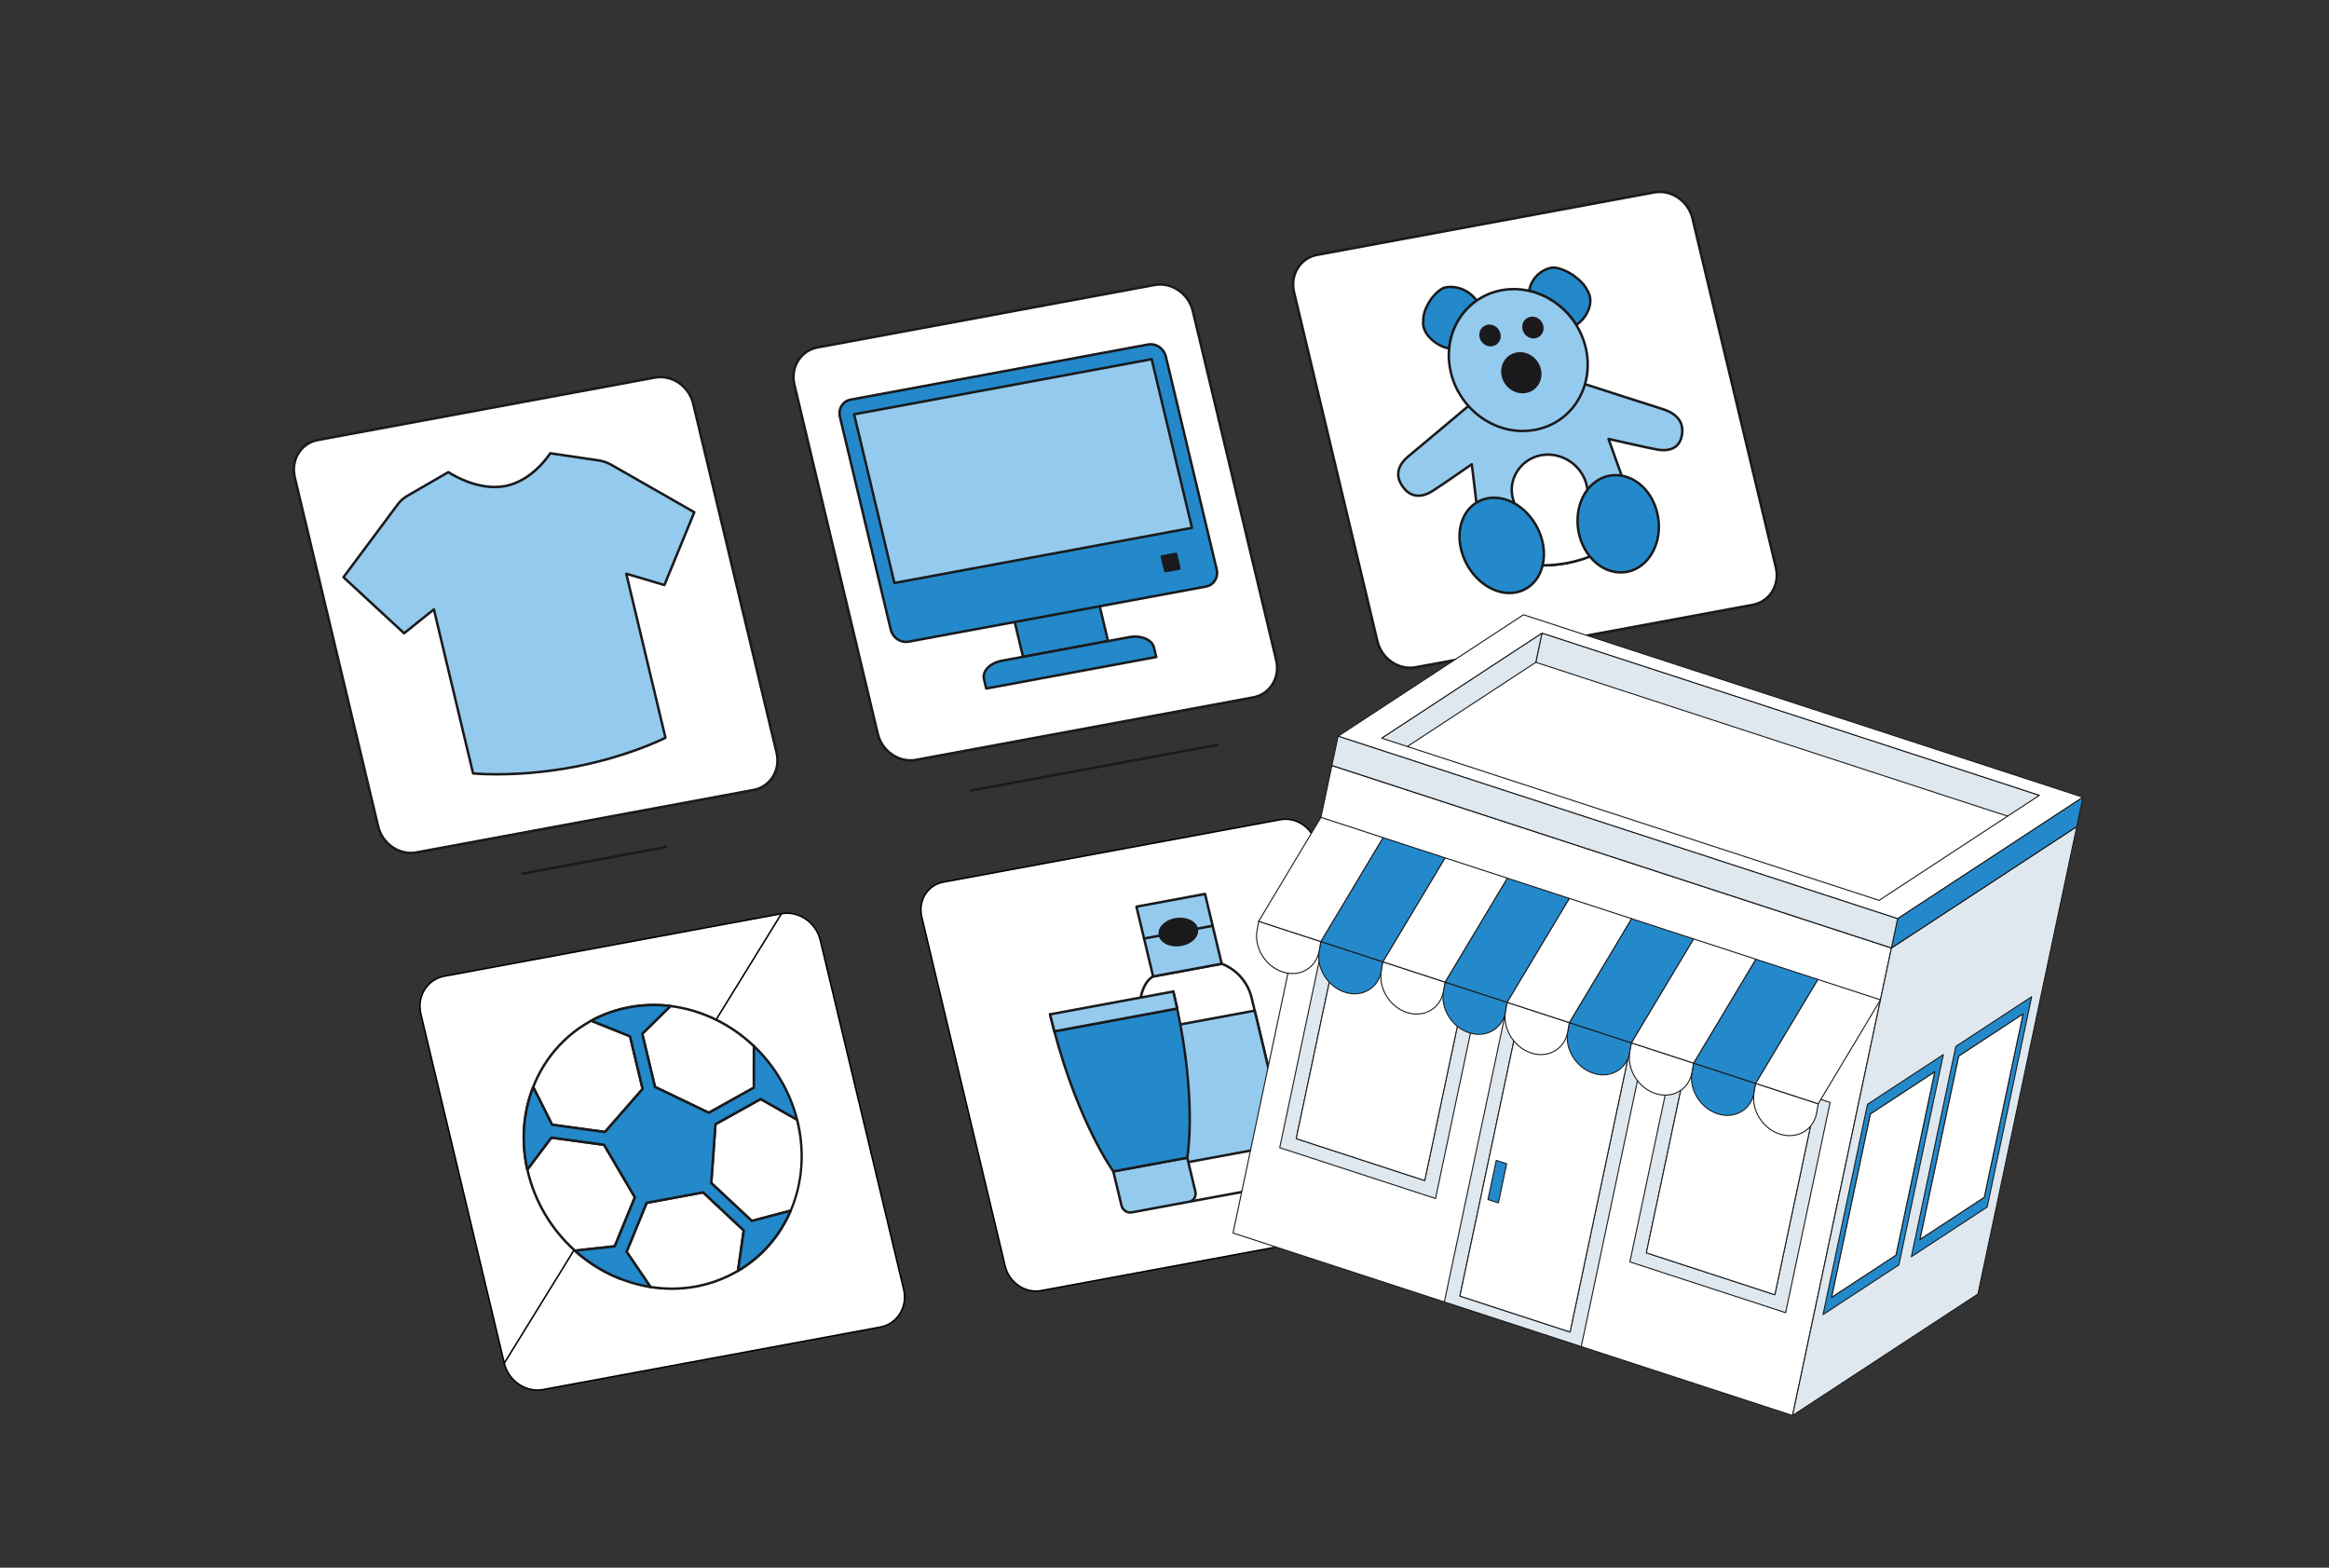 <svg width="520" height="350" viewBox="0 0 520 350" fill="none" xmlns="http://www.w3.org/2000/svg">
<rect x="0" y="0" width="520" height="350" fill="#333333" stroke="none"/>
<mask id="mask0_477_764" style="mask-type:alpha" maskUnits="userSpaceOnUse" x="0" y="0" width="520" height="350">
<rect width="520" height="350" fill="#D9D9D9"/>
</mask>
<g mask="url(#mask0_477_764)">
<path d="M173.384 168.023L154.771 90.113C153.836 86.199 150.01 83.592 146.228 84.293L70.965 98.237C67.183 98.938 64.887 102.679 65.822 106.593L84.435 184.503C85.37 188.417 89.181 191.014 92.963 190.313L168.225 176.369C172.007 175.668 174.319 171.937 173.384 168.023Z" fill="white"/>
<path d="M91.73 190.702C88.268 190.702 85.027 188.167 84.167 184.567L65.554 106.657C65.069 104.625 65.398 102.587 66.482 100.919C67.498 99.356 69.073 98.306 70.915 97.965L146.178 84.02C150.098 83.296 154.073 85.998 155.04 90.048L173.653 167.958C174.136 169.982 173.807 172.012 172.726 173.676C171.707 175.245 170.126 176.297 168.276 176.641L93.013 190.585C92.59 190.663 92.161 190.703 91.73 190.702ZM147.467 84.455C147.072 84.455 146.676 84.491 146.279 84.565L71.016 98.509C69.324 98.822 67.878 99.785 66.945 101.221C65.944 102.761 65.641 104.646 66.091 106.529L84.704 184.438C85.603 188.2 89.284 190.714 92.912 190.041L168.175 176.097C169.875 175.782 171.327 174.815 172.263 173.375C173.26 171.84 173.563 169.962 173.115 168.087L154.502 90.177C153.7 86.82 150.685 84.455 147.467 84.455Z" fill="#1A1A1C"/>
<path d="M284.936 147.355L266.323 69.445C265.388 65.531 261.575 62.922 257.793 63.623L182.53 77.567C178.748 78.267 176.439 82.011 177.374 85.925L195.987 163.835C196.922 167.749 200.745 170.344 204.527 169.643L279.79 155.699C283.572 154.998 285.871 151.269 284.936 147.355Z" fill="white"/>
<path d="M203.291 170.032C199.824 170.033 196.579 167.499 195.719 163.899L177.106 85.989C176.622 83.961 176.952 81.926 178.036 80.257C179.056 78.689 180.634 77.636 182.48 77.294L257.743 63.35C261.657 62.626 265.625 65.33 266.593 69.381L285.206 147.29C285.69 149.318 285.362 151.351 284.281 153.014C283.265 154.578 281.688 155.628 279.841 155.97L204.578 169.914C204.154 169.993 203.723 170.033 203.291 170.032ZM259.028 63.786C258.635 63.786 258.239 63.821 257.844 63.894L182.581 77.838C180.885 78.153 179.436 79.119 178.5 80.559C177.499 82.099 177.195 83.982 177.644 85.861L196.257 163.771C197.155 167.532 200.844 170.045 204.478 169.371L279.741 155.427C281.436 155.112 282.885 154.149 283.817 152.713C284.815 151.178 285.117 149.298 284.668 147.419L266.055 69.509C265.253 66.151 262.241 63.786 259.028 63.786Z" fill="#1A1A1C"/>
<path d="M396.5 126.686L377.887 48.776C376.952 44.862 373.127 42.255 369.345 42.956L294.082 56.9C290.3 57.6 287.992 61.344 288.927 65.258L307.54 143.168C308.475 147.082 312.297 149.677 316.079 148.976L391.342 135.032C395.124 134.331 397.435 130.6 396.5 126.686Z" fill="white"/>
<path d="M314.842 149.366C311.375 149.366 308.131 146.832 307.271 143.232L288.658 65.322C288.174 63.294 288.504 61.258 289.588 59.59C290.607 58.022 292.185 56.969 294.032 56.627L369.295 42.683C373.212 41.958 377.189 44.661 378.156 48.711L396.769 126.621C397.253 128.645 396.924 130.676 395.842 132.339C394.823 133.908 393.243 134.96 391.393 135.303L316.13 149.248C315.705 149.326 315.274 149.366 314.842 149.366ZM370.583 43.118C370.189 43.118 369.792 43.154 369.395 43.227L294.132 57.172C292.436 57.486 290.987 58.452 290.051 59.892C289.05 61.432 288.747 63.315 289.196 65.194L307.808 143.103C308.707 146.865 312.395 149.379 316.029 148.704L391.291 134.76C392.991 134.445 394.443 133.478 395.379 132.038C396.376 130.503 396.679 128.625 396.231 126.75L377.618 48.84C376.816 45.483 373.801 43.118 370.583 43.118Z" fill="#1A1A1C"/>
<path d="M112.595 304.335C113.437 307.862 116.612 310.342 119.994 310.342C120.414 310.342 120.833 310.303 121.246 310.227L196.508 296.282C198.314 295.948 199.854 294.922 200.848 293.392C201.903 291.769 202.225 289.787 201.752 287.805L183.139 209.896L183.304 209.856L183.139 209.896C182.191 205.927 178.297 203.288 174.473 203.995L112.595 304.335ZM112.595 304.335L93.982 226.426C93.507 224.436 93.83 222.446 94.887 220.82C95.878 219.295 97.412 218.272 99.21 217.939C99.21 217.939 99.21 217.939 99.21 217.939L174.472 203.995L112.595 304.335Z" fill="white" stroke="black" stroke-width="0.338"/>
<path d="M122.841 101.196C122.841 101.196 119.04 107.359 112.721 108.53C106.414 109.699 100.103 105.409 100.103 105.409L90.948 110.7C90.107 111.186 89.374 111.838 88.794 112.617L76.688 128.868L90.225 141.38L96.875 136.046L105.624 172.668C105.624 172.668 115.092 173.643 127.719 171.304C140.357 168.963 148.576 164.71 148.576 164.71L139.827 128.088L148.342 130.613L155.018 114.355L136.502 103.778C135.611 103.277 134.642 102.937 133.654 102.788L122.841 101.196Z" fill="#94CAED"/>
<path d="M110.882 173.14C107.598 173.14 105.639 172.947 105.596 172.942C105.479 172.93 105.383 172.845 105.356 172.731L96.708 136.534L90.399 141.595C90.292 141.68 90.139 141.675 90.038 141.582L76.501 129.07C76.397 128.974 76.382 128.815 76.467 128.702L88.574 112.451C89.175 111.641 89.936 110.963 90.811 110.46L99.966 105.168C100.057 105.116 100.171 105.12 100.259 105.179C100.321 105.221 106.553 109.39 112.672 108.257C118.793 107.123 122.57 101.11 122.608 101.05C122.666 100.957 122.774 100.906 122.883 100.922L133.696 102.514C134.716 102.668 135.705 103.012 136.638 103.536L155.156 114.114C155.277 114.183 155.328 114.331 155.275 114.46L148.598 130.717C148.544 130.848 148.4 130.917 148.264 130.877L140.209 128.488L148.846 164.644C148.876 164.768 148.817 164.896 148.704 164.954C148.622 164.997 140.303 169.253 127.77 171.575C120.885 172.85 114.895 173.14 110.882 173.14ZM105.847 172.409C107.261 172.529 116.212 173.154 127.669 171.032C139.066 168.92 146.945 165.204 148.257 164.56L139.56 128.152C139.537 128.056 139.566 127.955 139.638 127.887C139.71 127.819 139.813 127.795 139.907 127.823L148.182 130.276L154.671 114.475L136.366 104.018C135.493 103.527 134.567 103.205 133.614 103.061L122.979 101.495C122.328 102.487 118.654 107.712 112.773 108.802C106.881 109.893 101.102 106.384 100.094 105.733L91.087 110.939C90.278 111.405 89.573 112.032 89.017 112.782L77.058 128.833L90.239 141.015L96.702 135.83C96.822 135.734 96.996 135.754 97.091 135.873C97.117 135.905 97.135 135.942 97.144 135.981L105.847 172.409Z" fill="#1A1A1C"/>
<path d="M169.836 245.36L159.737 250.988L158.802 264.118L167.856 272.587L176.506 270.307C174.162 275.788 170.183 280.507 164.785 283.703L166.063 274.696L156.99 266.199L144.376 268.536L139.896 279.464L145.234 287.33C148.609 287.862 152.049 287.838 155.41 287.215C158.553 286.635 161.576 285.533 164.356 283.956C176.207 277.237 181.355 263.259 177.963 249.97L169.836 245.36ZM132.014 227.885C131.869 227.964 131.726 228.042 131.582 228.124C117.036 236.372 112.577 255.56 121.638 270.978C125.677 277.863 131.727 282.83 138.48 285.486C134.839 284.052 131.401 281.946 128.367 279.226L137.262 278.249L141.751 267.299L134.882 255.583C134.849 255.582 134.816 255.578 134.783 255.574L123.106 253.972L117.738 261.115C116.334 254.811 116.831 248.381 119.049 242.697L123.266 251.109L134.974 252.715C135.008 252.72 135.041 252.726 135.074 252.733L143.486 243.115L140.675 231.347L132.014 227.885ZM140.529 224.865C138.121 225.31 135.78 226.061 133.563 227.1C135.776 226.064 138.113 225.315 140.516 224.871C143.544 224.31 146.637 224.234 149.69 224.609L143.398 230.793L146.234 242.663L158.262 248.439L168.323 242.828L168.331 233.553C160.728 226.303 150.299 223.054 140.529 224.865Z" fill="white"/>
<path d="M150.021 287.985C148.417 287.985 146.804 287.858 145.19 287.604C145.114 287.592 145.047 287.549 145.004 287.486L139.666 279.62C139.614 279.544 139.604 279.446 139.639 279.36L144.12 268.432C144.155 268.345 144.233 268.282 144.325 268.265L156.938 265.928C157.025 265.913 157.113 265.938 157.177 265.998L166.251 274.494C166.317 274.556 166.348 274.646 166.336 274.735L165.139 283.165C169.937 280.191 173.683 275.907 176.021 270.721L167.925 272.855C167.833 272.879 167.735 272.855 167.666 272.79L158.612 264.321C158.551 264.264 158.519 264.182 158.525 264.099L159.46 250.969C159.466 250.876 159.52 250.793 159.601 250.747L169.701 245.118C169.785 245.071 169.888 245.072 169.972 245.119L178.098 249.73C178.164 249.767 178.211 249.829 178.23 249.902C179.905 256.464 179.515 263.434 177.132 269.528C174.667 275.834 170.296 280.907 164.492 284.197C161.685 285.79 158.633 286.902 155.46 287.488C153.666 287.819 151.845 287.986 150.021 287.985ZM145.394 287.076C148.751 287.592 152.102 287.547 155.359 286.944C158.589 286.347 161.692 285.195 164.529 283.538L165.769 274.8L156.902 266.497L144.574 268.781L140.207 279.433L145.394 287.076ZM159.086 264.007L167.932 272.282L176.364 270.058C178.899 264.068 179.476 257.122 177.722 250.153L169.834 245.677L160 251.157L159.086 264.007ZM138.478 285.764C138.445 285.764 138.411 285.758 138.377 285.745C138.344 285.732 138.378 285.745 138.377 285.745C137.87 285.545 137.367 285.332 136.871 285.108C133.715 283.683 130.799 281.779 128.182 279.433C128.168 279.42 128.155 279.405 128.143 279.389C125.484 276.995 123.209 274.206 121.398 271.12C119.596 268.054 118.281 264.727 117.499 261.257C117.484 261.232 117.473 261.205 117.467 261.177C116.387 256.326 116.404 251.418 117.496 246.765C117.572 246.439 117.654 246.113 117.74 245.788C119.804 238.084 124.671 231.726 131.445 227.885C131.59 227.803 131.735 227.722 131.882 227.643L131.893 227.637L131.909 227.628C132.062 227.545 132.215 227.463 132.369 227.383C132.378 227.378 132.387 227.374 132.396 227.371C132.404 227.366 132.412 227.361 132.421 227.357C132.577 227.276 132.733 227.197 132.89 227.119C132.899 227.114 132.909 227.11 132.919 227.106C132.927 227.101 132.934 227.097 132.942 227.093C133.114 227.008 133.287 226.924 133.461 226.843C135.695 225.799 138.053 225.043 140.477 224.594C150.363 222.762 160.846 226.038 168.52 233.354C168.575 233.406 168.605 233.479 168.605 233.555L168.598 242.83C168.598 242.931 168.544 243.023 168.456 243.072L158.395 248.682C158.316 248.726 158.221 248.729 158.141 248.69L146.113 242.914C146.038 242.878 145.983 242.81 145.964 242.729L143.128 230.859C143.105 230.765 143.134 230.666 143.203 230.598L149.082 224.82C146.205 224.52 143.343 224.629 140.565 225.144C138.19 225.583 135.881 226.323 133.693 227.345L133.681 227.351C133.516 227.428 133.353 227.507 133.189 227.588C133.189 227.588 133.189 227.589 133.188 227.589C133.178 227.594 133.169 227.598 133.159 227.601C133.152 227.606 133.144 227.61 133.136 227.614C132.981 227.691 132.828 227.769 132.674 227.848L132.67 227.851L140.777 231.091C140.86 231.125 140.922 231.196 140.943 231.284L143.754 243.053C143.775 243.14 143.752 243.231 143.694 243.299L135.282 252.917C135.216 252.992 135.116 253.026 135.018 253.005C134.991 253 134.964 252.995 134.937 252.991L123.228 251.385C123.137 251.372 123.059 251.316 123.018 251.235L119.084 243.385C118.661 244.54 118.309 245.719 118.029 246.916C117.007 251.322 116.979 255.951 117.892 260.451L122.885 253.808C122.945 253.727 123.043 253.687 123.143 253.7L134.82 255.301C134.846 255.305 134.872 255.307 134.897 255.308C134.99 255.314 135.073 255.365 135.12 255.445L141.99 267.16C142.033 267.234 142.04 267.325 142.007 267.405L137.517 278.356C137.479 278.449 137.392 278.514 137.292 278.525L129.028 279.432C131.451 281.527 134.158 283.27 137.062 284.587C137.563 284.814 138.069 285.028 138.581 285.23C138.723 285.286 138.793 285.446 138.737 285.588C138.696 285.694 138.592 285.764 138.478 285.764ZM118.044 261.167C118.815 264.569 120.107 267.832 121.875 270.839C123.647 273.859 125.87 276.59 128.467 278.937L137.067 277.993L141.443 267.322L134.713 255.844L123.228 254.27L118.044 261.167ZM123.446 250.856L134.966 252.437L143.182 243.042L140.437 231.551L132.031 228.191C131.926 228.248 131.822 228.306 131.717 228.366C126.052 231.577 121.747 236.585 119.346 242.677L123.446 250.856ZM146.47 242.472L158.25 248.129L168.045 242.667L168.052 233.673C162.889 228.785 156.448 225.748 149.793 224.895L143.701 230.883L146.47 242.472Z" fill="#1A1A1C"/>
<path d="M169.836 245.36L177.963 249.971C176.401 243.819 172.967 237.956 168.329 233.553L168.322 242.829L158.26 248.44L146.233 242.664L143.397 230.794L149.689 224.61C143.633 223.853 137.403 224.935 132.013 227.885C132.013 227.885 140.674 231.347 140.674 231.347L143.485 243.116L135.074 252.734C134.956 252.706 123.384 251.13 123.265 251.11L119.048 242.697C116.83 248.381 116.333 254.811 117.737 261.116L123.105 253.973C123.236 253.987 134.755 255.577 134.881 255.584L141.751 267.299L137.261 278.25L128.366 279.226C133.187 283.533 138.954 286.322 145.238 287.338C145.235 287.333 139.899 279.471 139.895 279.464L144.375 268.536L156.989 266.199L166.062 274.696L164.784 283.703C170.182 280.506 174.161 275.788 176.505 270.307L167.855 272.587L158.801 264.118L159.736 250.988L169.836 245.36Z" fill="#2389CA"/>
<path d="M145.239 287.614C145.224 287.614 145.209 287.613 145.194 287.611C138.918 286.595 133.036 283.767 128.183 279.431C128.069 279.33 128.059 279.155 128.16 279.041C128.206 278.99 128.269 278.958 128.337 278.95L137.068 277.992L141.443 267.32L134.711 255.84C134.155 255.768 132.015 255.475 126.617 254.733C125.061 254.519 123.682 254.329 123.228 254.267L117.958 261.281C117.866 261.403 117.693 261.428 117.571 261.336C117.518 261.297 117.481 261.239 117.467 261.175C116.058 254.848 116.516 248.423 118.79 242.595C118.83 242.494 118.926 242.425 119.035 242.42C119.144 242.413 119.247 242.473 119.295 242.572L123.447 250.855C123.893 250.917 125.366 251.118 127.031 251.346C132.323 252.07 134.397 252.355 134.964 252.437L143.183 243.04L140.438 231.549L137.521 230.383L132.436 228.35C131.974 228.166 131.741 228.014 131.736 227.895C131.732 227.79 131.787 227.691 131.88 227.641C137.191 224.734 143.527 223.56 149.723 224.334C149.874 224.352 149.982 224.49 149.963 224.641C149.956 224.703 149.927 224.761 149.882 224.805L143.702 230.88L146.471 242.47L158.25 248.127L168.05 242.662C168.045 242.341 168.046 241.631 168.047 240.005C168.049 237.306 168.052 233.632 168.052 233.554C168.052 233.495 168.07 233.437 168.104 233.389C168.186 233.277 168.337 233.243 168.459 233.307C168.485 233.321 168.506 233.333 168.524 233.355C173.203 237.8 176.649 243.676 178.23 249.901C178.267 250.049 178.178 250.2 178.03 250.237C177.961 250.255 177.887 250.245 177.825 250.209L174.268 248.191L171.164 246.43C170.463 246.032 170.068 245.808 169.845 245.669L160 251.155L159.085 264.005L167.931 272.28L176.434 270.038C176.581 269.999 176.733 270.087 176.772 270.235C176.787 270.295 176.783 270.358 176.759 270.414C174.317 276.124 170.225 280.801 164.924 283.94C164.794 284.018 164.624 283.975 164.546 283.844C164.514 283.79 164.501 283.726 164.51 283.663L165.768 274.798L156.902 266.495L144.573 268.779L140.207 279.431L141.571 281.441C144.17 285.27 145.471 287.188 145.475 287.196C145.553 287.327 145.51 287.496 145.379 287.575C145.337 287.6 145.289 287.614 145.239 287.614ZM129.021 279.431C133.536 283.32 138.913 285.909 144.645 286.955C142.985 284.509 141.325 282.062 139.665 279.616C139.615 279.539 139.605 279.443 139.64 279.358L144.12 268.43C144.156 268.343 144.233 268.28 144.326 268.263L156.939 265.926C157.025 265.911 157.114 265.936 157.178 265.996L166.251 274.492C166.317 274.554 166.349 274.644 166.336 274.733L165.14 283.163C169.938 280.189 173.684 275.905 176.022 270.719L167.926 272.853C167.834 272.878 167.736 272.853 167.666 272.788L158.613 264.319C158.552 264.262 158.52 264.181 158.526 264.097L159.46 250.967C159.467 250.874 159.52 250.791 159.602 250.745L169.701 245.117C169.786 245.07 169.889 245.071 169.973 245.118L174.541 247.71C176.13 248.611 177.023 249.118 177.529 249.41C175.963 243.722 172.818 238.364 168.601 234.2C168.605 234.55 168.605 235.047 168.604 235.755L168.601 240.006L168.599 242.827C168.599 242.927 168.544 243.02 168.457 243.069L158.395 248.68C158.317 248.724 158.222 248.727 158.141 248.687L146.114 242.911C146.039 242.875 145.984 242.807 145.965 242.726L143.129 230.857C143.106 230.763 143.135 230.663 143.204 230.596L149.083 224.817C143.387 224.218 137.603 225.287 132.668 227.848C134.354 228.522 136.041 229.195 137.727 229.87C139.825 230.708 140.89 231.159 140.921 231.222C140.931 231.241 140.938 231.261 140.943 231.282L143.754 243.051C143.775 243.138 143.753 243.229 143.694 243.297L135.282 252.915C135.215 252.992 135.11 253.025 135.011 253.002C134.851 252.974 130.288 252.35 126.957 251.894C125.711 251.725 124.464 251.554 123.219 251.381C123.132 251.367 123.057 251.312 123.018 251.233L119.084 243.384C117.11 248.769 116.696 254.648 117.881 260.464L122.884 253.806C122.943 253.728 123.038 253.687 123.136 253.697C123.185 253.703 124.389 253.868 126.693 254.185C129.894 254.625 134.732 255.29 134.905 255.308C134.992 255.316 135.075 255.367 135.12 255.443L141.989 267.158C142.033 267.233 142.039 267.323 142.007 267.403L137.517 278.354C137.479 278.448 137.392 278.513 137.292 278.524L129.021 279.431Z" fill="#1A1A1C"/>
<path d="M346.463 59.764C343.827 60.253 341.932 62.281 341.43 64.811L341.689 65C345.795 66.015 349.472 68.675 351.826 72.368L352 72.494C354.225 71.043 355.859 67.758 354.683 65.366C354.031 64.035 353.42 63.043 351.408 61.565C349.85 60.429 347.572 59.559 346.463 59.764Z" fill="#2389CA"/>
<path d="M352.001 72.77C351.942 72.77 351.886 72.752 351.838 72.718L351.665 72.591C351.636 72.571 351.612 72.546 351.594 72.516C349.295 68.909 345.661 66.267 341.624 65.268C341.589 65.26 341.557 65.245 341.528 65.224L341.268 65.035C341.181 64.972 341.139 64.863 341.16 64.757C341.697 62.051 343.759 59.984 346.414 59.493C347.706 59.252 350.097 60.266 351.572 61.341C353.671 62.884 354.289 63.932 354.932 65.244C356.175 67.773 354.464 71.217 352.151 72.726C352.106 72.755 352.054 72.77 352.001 72.77ZM341.809 64.744C345.935 65.78 349.649 68.475 352.016 72.15C354.05 70.717 355.523 67.699 354.436 65.487C353.808 64.207 353.247 63.258 351.246 61.787C349.715 60.672 347.503 59.852 346.514 60.036C344.141 60.476 342.283 62.295 341.739 64.693L341.809 64.744Z" fill="#1A1A1C"/>
<path d="M322.715 64.165C321.606 64.37 319.919 65.974 319.013 67.567C317.835 69.636 317.743 70.758 317.755 72.207C317.773 74.814 320.771 77.241 323.46 77.781L323.577 77.577C324.045 73.38 326.185 69.658 329.462 67.275L329.618 66.999C328.014 64.86 325.351 63.676 322.715 64.165Z" fill="#2389CA"/>
<path d="M323.46 78.058C323.442 78.058 323.424 78.056 323.406 78.053C320.618 77.492 317.498 74.955 317.478 72.209C317.467 70.763 317.553 69.573 318.773 67.43C319.635 65.916 321.368 64.133 322.665 63.893C325.316 63.403 328.131 64.556 329.84 66.834C329.906 66.922 329.913 67.041 329.859 67.137L329.702 67.413C329.683 67.447 329.656 67.476 329.624 67.499C326.412 69.835 324.308 73.52 323.852 77.609C323.848 77.647 323.836 77.683 323.817 77.716L323.7 77.919C323.651 78.005 323.559 78.058 323.46 78.058ZM323.89 64.335C323.514 64.335 323.138 64.368 322.766 64.437C321.781 64.619 320.14 66.146 319.253 67.704C318.099 69.732 318.02 70.803 318.032 72.205C318.049 74.621 320.786 76.871 323.312 77.466C323.802 73.276 325.962 69.5 329.251 67.087L329.288 67.023C327.944 65.321 325.924 64.335 323.89 64.335Z" fill="#1A1A1C"/>
<path d="M354.939 124.201C359.472 123.361 363.71 121.034 364.144 116.135C364.579 111.237 361.78 106.144 362.071 106.195L359.135 97.989C359.135 97.989 367.355 99.875 369.939 100.355C370.665 100.49 371.591 100.572 372.484 100.407C373.843 100.155 375.125 99.328 375.509 97.232C376.143 93.799 373.786 92.119 371.175 91.311C368.203 90.396 354.373 85.915 354.373 85.915C344.011 83.37 335.03 84.889 327.569 90.881C327.569 90.881 316.837 99.913 314.536 101.805C312.504 103.473 311.116 105.847 313.278 108.762C314.589 110.544 316.141 110.846 317.5 110.594C318.393 110.429 319.202 110.025 319.805 109.643C321.95 108.287 328.611 103.644 328.611 103.644L329.642 112.213C330.47 119.924 333.106 127.794 344.435 126.211C348.016 126.228 351.519 125.577 354.939 124.201Z" fill="#94CAED"/>
<path d="M341.679 126.69C338.786 126.69 336.391 125.962 334.536 124.514C330.767 121.572 329.78 116.102 329.366 112.243L328.39 104.134C326.948 105.137 321.782 108.72 319.951 109.878C319.396 110.229 318.529 110.685 317.549 110.867C315.783 111.194 314.229 110.523 313.055 108.926C311.166 106.38 311.616 103.843 314.36 101.591C316.633 99.723 327.282 90.761 327.39 90.67C334.773 84.74 343.871 83.051 354.438 85.648C354.595 85.698 368.319 90.144 371.255 91.047C374.768 92.134 376.332 94.29 375.78 97.283C375.433 99.176 374.311 100.35 372.534 100.679C371.556 100.861 370.556 100.751 369.888 100.627C367.694 100.22 361.379 98.786 359.565 98.372L362.331 106.102C362.35 106.154 362.353 106.211 362.339 106.264C362.377 106.394 362.49 106.681 362.599 106.959C363.243 108.598 364.75 112.438 364.419 116.16C363.906 121.953 358.321 123.852 355.016 124.468C351.693 125.806 348.144 126.492 344.562 126.489H344.452C343.483 126.624 342.558 126.69 341.679 126.69ZM328.61 103.368C328.75 103.368 328.867 103.473 328.884 103.612L329.915 112.18C330.319 115.943 331.273 121.266 334.876 124.078C337.176 125.873 340.379 126.499 344.395 125.938C344.408 125.936 344.422 125.932 344.435 125.935H344.562C348.082 125.938 351.57 125.262 354.835 123.944C354.853 123.938 354.87 123.932 354.888 123.929C358.035 123.346 363.386 121.555 363.869 116.111C364.187 112.518 362.714 108.763 362.084 107.16C361.85 106.565 361.757 106.327 361.772 106.179L358.874 98.082C358.822 97.938 358.897 97.78 359.041 97.728C359.091 97.711 359.144 97.707 359.196 97.719C359.278 97.738 367.44 99.609 369.989 100.083C370.61 100.198 371.538 100.301 372.433 100.135C373.987 99.847 374.93 98.853 375.237 97.182C375.738 94.468 374.343 92.581 371.092 91.575C368.153 90.67 354.425 86.223 354.287 86.178C343.916 83.631 334.978 85.284 327.741 91.097C327.638 91.183 316.987 100.148 314.711 102.018C312.198 104.081 311.791 106.294 313.499 108.597C314.555 110.032 315.883 110.612 317.449 110.322C318.342 110.156 319.142 109.734 319.656 109.409C321.772 108.072 328.385 103.463 328.452 103.417C328.498 103.384 328.553 103.368 328.61 103.368Z" fill="#1A1A1C"/>
<path d="M342.962 95.922C348.313 94.837 352.283 90.96 353.81 86.02C354.614 83.42 354.743 80.525 354.041 77.588C353.599 75.737 352.85 73.972 351.827 72.367C349.473 68.674 345.796 66.015 341.69 64.999C339.619 64.487 337.44 64.392 335.266 64.795C333.084 65.199 331.126 66.064 329.461 67.275C326.185 69.658 324.045 73.38 323.577 77.577C323.375 79.376 323.481 81.261 323.936 83.165C324.638 86.103 326.08 88.706 328.005 90.8C331.664 94.78 337.07 96.919 342.464 96.014L342.962 95.922Z" fill="#94CAED"/>
<path d="M339.967 96.499C335.47 96.499 331.06 94.534 327.801 90.988C325.784 88.795 324.354 86.112 323.666 83.231C323.213 81.337 323.091 79.424 323.301 77.547C323.774 73.304 325.96 69.478 329.297 67.052C331.05 65.777 333.041 64.926 335.214 64.523C337.378 64.123 339.578 64.193 341.755 64.731C345.929 65.763 349.684 68.493 352.059 72.219C353.099 73.849 353.859 75.643 354.308 77.524C354.997 80.409 354.916 83.374 354.073 86.102C352.452 91.345 348.318 95.118 343.015 96.194C343.013 96.194 343.012 96.194 343.01 96.195L342.513 96.287C341.671 96.428 340.82 96.499 339.967 96.499ZM337.995 64.821C337.096 64.821 336.199 64.903 335.315 65.068C333.223 65.455 331.308 66.273 329.623 67.499C326.41 69.835 324.306 73.52 323.85 77.609C323.647 79.422 323.766 81.271 324.204 83.102C324.87 85.893 326.255 88.49 328.207 90.614C331.954 94.69 337.267 96.608 342.416 95.742L342.908 95.651C348.008 94.615 351.985 90.985 353.544 85.939C354.358 83.306 354.437 80.441 353.77 77.653C353.336 75.831 352.6 74.095 351.592 72.517C349.294 68.909 345.66 66.267 341.622 65.268C340.436 64.973 339.218 64.822 337.995 64.821Z" fill="#1A1A1C"/>
<path d="M332.167 72.774C331.035 72.984 330.336 74.098 330.616 75.272C330.896 76.444 332.049 77.23 333.182 77.02C334.315 76.81 335.011 75.682 334.731 74.509C334.451 73.337 333.301 72.564 332.167 72.774Z" fill="#1A1A1C"/>
<path d="M332.812 77.33C331.683 77.33 330.626 76.507 330.347 75.336C330.19 74.68 330.298 74.02 330.651 73.478C330.983 72.964 331.514 72.61 332.117 72.502C333.393 72.264 334.687 73.137 335 74.445C335.157 75.105 335.048 75.769 334.693 76.316C334.362 76.83 333.833 77.183 333.232 77.292C333.094 77.317 332.953 77.33 332.812 77.33ZM332.543 73.016C332.435 73.016 332.326 73.025 332.217 73.046C331.764 73.127 331.364 73.393 331.114 73.78C330.845 74.194 330.764 74.701 330.885 75.207C331.131 76.24 332.14 76.933 333.131 76.748C333.583 76.666 333.981 76.4 334.229 76.014C334.501 75.596 334.584 75.084 334.462 74.573C334.243 73.659 333.421 73.016 332.543 73.016ZM341.751 70.998C340.617 71.208 339.919 72.323 340.199 73.496C340.479 74.669 341.632 75.455 342.765 75.244C343.898 75.034 344.581 73.909 344.301 72.736C344.021 71.563 342.884 70.788 341.751 70.998Z" fill="#1A1A1C"/>
<path d="M342.396 75.555C341.267 75.555 340.21 74.731 339.931 73.561C339.774 72.905 339.882 72.245 340.234 71.703C340.567 71.188 341.098 70.834 341.701 70.726C342.972 70.492 344.258 71.364 344.57 72.672C344.729 73.336 344.621 74.003 344.266 74.549C343.937 75.058 343.412 75.409 342.816 75.516C342.678 75.542 342.537 75.555 342.396 75.555ZM341.802 71.27C341.348 71.351 340.948 71.617 340.697 72.004C340.428 72.418 340.347 72.925 340.468 73.432C340.715 74.465 341.723 75.155 342.715 74.972C343.162 74.892 343.556 74.629 343.802 74.248C344.073 73.829 344.156 73.316 344.032 72.8C343.787 71.774 342.785 71.088 341.802 71.27ZM338.65 78.963C336.384 79.383 335.005 81.636 335.566 83.981C336.126 86.327 338.415 87.888 340.682 87.468C342.949 87.048 344.329 84.808 343.769 82.462C343.209 80.116 340.916 78.543 338.65 78.963Z" fill="#1A1A1C"/>
<path d="M339.942 87.812C337.815 87.812 335.824 86.256 335.296 84.045C334.998 82.796 335.202 81.541 335.87 80.512C336.497 79.547 337.466 78.901 338.599 78.691C341.002 78.246 343.443 79.908 344.037 82.397C344.335 83.642 344.132 84.892 343.466 85.917C342.84 86.881 341.868 87.529 340.731 87.739C340.468 87.788 340.204 87.812 339.942 87.812ZM338.699 79.234C337.726 79.41 336.87 79.982 336.334 80.813C335.749 81.714 335.571 82.816 335.834 83.917C336.36 86.117 338.511 87.589 340.631 87.195C341.617 87.013 342.459 86.452 343.003 85.615C343.585 84.719 343.762 83.622 343.5 82.525C342.972 80.318 340.818 78.84 338.699 79.234Z" fill="#1A1A1C"/>
<path d="M344.066 101.633C339.534 102.473 336.462 107.036 337.876 111.635C339.707 117.594 341.008 123.188 344.426 126.197L344.433 126.212C346.273 126.206 348.073 126.042 349.833 125.716C351.577 125.394 353.287 124.908 354.94 124.265L354.938 124.201C356.577 120.391 355.517 114.796 354.308 108.59C353.389 103.868 348.599 100.793 344.066 101.633Z" fill="white"/>
<path d="M344.434 126.488C344.346 126.488 344.263 126.446 344.211 126.375C341.192 123.691 339.782 118.967 338.291 113.966C338.07 113.225 337.845 112.474 337.612 111.716C336.934 109.507 337.218 107.203 338.414 105.229C339.646 103.2 341.684 101.793 344.017 101.361C348.812 100.472 353.65 103.759 354.581 108.537C355.76 114.595 356.875 120.32 355.217 124.253V124.256C355.221 124.374 355.15 124.48 355.041 124.523C353.372 125.171 351.645 125.661 349.884 125.988C348.129 126.314 346.295 126.481 344.434 126.488ZM344.117 101.905C341.939 102.308 340.036 103.621 338.887 105.515C337.774 107.353 337.509 109.497 338.141 111.553C338.374 112.312 338.599 113.065 338.82 113.808C340.347 118.927 341.667 123.352 344.548 125.934C346.336 125.921 348.097 125.757 349.783 125.444C351.46 125.133 353.104 124.671 354.697 124.062C356.304 120.284 355.203 114.629 354.038 108.643C353.164 104.156 348.622 101.071 344.117 101.905Z" fill="#1A1A1C"/>
<path d="M359.347 106.201C357.406 106.56 355.699 107.681 354.444 109.313C353.034 111.146 352.192 113.622 352.224 116.393C352.252 119.38 353.286 122.143 354.938 124.201L354.956 124.225C356.62 126.285 358.903 127.633 361.414 127.78C362.044 127.819 362.659 127.78 363.252 127.67C367.372 126.906 370.435 122.717 370.375 117.478C370.326 111.851 366.683 106.997 362.07 106.195C361.778 106.144 361.482 106.109 361.185 106.091C360.57 106.052 359.953 106.089 359.347 106.201Z" fill="#2389CA"/>
<path d="M361.886 128.071C361.723 128.071 361.56 128.066 361.397 128.056C358.891 127.91 356.526 126.611 354.741 124.399L354.723 124.375C352.961 122.18 351.975 119.347 351.947 116.397C351.916 113.671 352.725 111.095 354.225 109.145C355.542 107.434 357.344 106.291 359.297 105.929C359.925 105.814 360.565 105.776 361.202 105.815C361.504 105.833 361.812 105.869 362.118 105.923C366.932 106.76 370.601 111.726 370.652 117.475C370.712 122.74 367.621 127.142 363.302 127.942C362.835 128.028 362.361 128.072 361.886 128.071ZM355.171 124.052C356.858 126.141 359.08 127.367 361.43 127.504C362.026 127.541 362.622 127.505 363.201 127.398C367.255 126.647 370.156 122.476 370.099 117.482C370.051 111.994 366.579 107.26 362.023 106.468C361.741 106.419 361.455 106.385 361.169 106.368C360.576 106.331 359.982 106.367 359.398 106.474C357.578 106.811 355.897 107.879 354.663 109.483C353.239 111.335 352.47 113.788 352.5 116.391C352.527 119.219 353.469 121.931 355.154 124.029L354.957 124.225L355.171 124.052Z" fill="#1A1A1C"/>
<path d="M332.163 111.237C331.269 111.403 330.413 111.734 329.641 112.213C325.817 114.591 324.714 120.313 327.238 125.47C329.581 130.286 334.301 133.033 338.421 132.27C339.02 132.16 339.602 131.974 340.153 131.718C342.369 130.698 343.839 128.667 344.425 126.204C344.425 126.202 344.426 126.199 344.427 126.197C345.014 123.716 344.705 120.798 343.355 118.037C342.117 115.491 340.214 113.524 338.087 112.348C336.189 111.298 334.11 110.877 332.163 111.237Z" fill="#2389CA"/>
<path d="M337.033 132.674C333.131 132.674 329.078 129.886 326.989 125.592C324.411 120.324 325.488 114.472 329.495 111.979C330.297 111.482 331.184 111.139 332.112 110.967C334.067 110.604 336.236 111.009 338.221 112.107C340.476 113.353 342.387 115.417 343.604 117.917C344.937 120.644 345.325 123.608 344.696 126.262C344.695 126.266 344.694 126.27 344.693 126.274C344.061 128.925 342.49 130.948 340.269 131.971C339.697 132.236 339.093 132.428 338.472 132.543C337.998 132.63 337.516 132.674 337.033 132.674ZM333.546 111.39C333.093 111.39 332.647 111.43 332.213 111.511C331.636 111.617 331.075 111.796 330.543 112.042C330.283 112.162 330.03 112.299 329.786 112.45C326.021 114.791 325.033 120.337 327.486 125.349C329.727 129.956 334.306 132.752 338.371 131.999C338.946 131.893 339.506 131.715 340.037 131.469C342.103 130.518 343.565 128.626 344.156 126.141L344.159 126.129C344.756 123.601 344.383 120.77 343.106 118.159C341.939 115.76 340.109 113.783 337.953 112.591C336.525 111.801 335 111.39 333.546 111.39Z" fill="#1A1A1C"/>
<path d="M245.025 133.206L226.042 136.722L226.554 138.864L228.413 146.643L247.395 143.126L245.537 135.347L245.025 133.206Z" fill="#2389CA"/>
<path d="M228.412 146.919C228.286 146.919 228.173 146.833 228.143 146.707L225.773 136.787C225.738 136.637 225.83 136.488 225.98 136.453C225.983 136.452 225.987 136.451 225.991 136.451L244.974 132.934C245.119 132.906 245.259 132.998 245.293 133.141L247.663 143.062C247.698 143.211 247.606 143.36 247.457 143.395C247.453 143.396 247.449 143.397 247.445 143.398L228.462 146.915C228.446 146.918 228.428 146.919 228.412 146.919ZM226.378 136.941L228.62 146.323L247.058 142.907L244.816 133.525L226.378 136.941Z" fill="#1A1A1C"/>
<path d="M252.137 142.248L247.395 143.127L228.413 146.644L223.671 147.522C221.059 148.006 219.27 149.829 219.69 151.589L220.199 153.718L258.163 146.684L257.654 144.555C257.234 142.795 254.761 141.762 252.137 142.248Z" fill="#2389CA"/>
<path d="M220.197 153.994C220.072 153.994 219.959 153.908 219.928 153.781L219.42 151.652C219.249 150.936 219.396 150.192 219.847 149.499C220.564 148.395 221.974 147.554 223.619 147.249L252.086 141.975C254.85 141.464 257.468 142.591 257.921 144.49L258.43 146.619C258.465 146.768 258.373 146.918 258.224 146.953C258.22 146.954 258.216 146.954 258.212 146.955L220.248 153.989C220.231 153.992 220.214 153.994 220.197 153.994ZM253.44 142.403C253.033 142.403 252.612 142.44 252.186 142.519L223.719 147.793C222.221 148.071 220.946 148.821 220.31 149.801C219.944 150.363 219.822 150.959 219.957 151.523L220.405 153.397L257.825 146.464L257.384 144.618C257.064 143.279 255.409 142.403 253.44 142.403Z" fill="#1A1A1C"/>
<path d="M271.644 127.089L260.3 79.604C259.867 77.793 258.1 76.59 256.351 76.914L189.92 89.222C188.171 89.546 187.104 91.274 187.537 93.085L198.881 140.57C199.313 142.381 201.08 143.584 202.829 143.26L269.261 130.952C271.01 130.628 272.077 128.9 271.644 127.089Z" fill="#2389CA"/>
<path d="M202.26 143.589C200.589 143.589 199.026 142.369 198.612 140.634L187.268 93.15C187.034 92.172 187.194 91.189 187.717 90.384C188.211 89.625 188.975 89.115 189.869 88.95L256.301 76.642C258.189 76.29 260.103 77.592 260.569 79.54L271.913 127.024C272.146 128.002 271.987 128.985 271.463 129.79C270.97 130.549 270.206 131.058 269.311 131.224L202.88 143.532C202.673 143.571 202.465 143.589 202.26 143.589ZM256.924 77.138C256.751 77.138 256.576 77.154 256.401 77.186L189.97 89.494C189.234 89.626 188.586 90.058 188.181 90.686C187.741 91.363 187.608 92.192 187.806 93.021L199.15 140.506C199.548 142.172 201.177 143.286 202.779 142.989L269.211 130.681C269.947 130.549 270.595 130.117 271 129.489C271.44 128.812 271.573 127.983 271.375 127.153L260.031 79.669C259.676 78.184 258.344 77.138 256.924 77.138Z" fill="#1A1A1C"/>
<path d="M257.133 80.19L190.701 92.498L199.697 130.152L266.128 117.844L257.133 80.19Z" fill="#94CAED"/>
<path d="M199.697 130.428C199.571 130.428 199.459 130.342 199.428 130.216L190.433 92.562C190.398 92.413 190.49 92.264 190.639 92.229C190.643 92.228 190.647 92.227 190.651 92.226L257.083 79.918C257.227 79.89 257.368 79.982 257.402 80.126L266.397 117.779C266.432 117.928 266.34 118.078 266.191 118.113C266.187 118.114 266.183 118.114 266.179 118.115L199.748 130.423C199.731 130.427 199.714 130.428 199.697 130.428ZM191.038 92.717L199.905 129.832L265.792 117.624L256.925 80.51L191.038 92.717ZM262.562 123.644L259.397 124.231L260.18 127.508L263.345 126.921L262.562 123.644Z" fill="#1A1A1C"/>
<path d="M285.868 182.998C286.255 182.926 286.641 182.892 287.025 182.892C290.162 182.892 293.112 185.2 293.896 188.484L312.509 266.393C312.947 268.226 312.651 270.056 311.679 271.55C310.769 272.951 309.357 273.891 307.703 274.198L232.44 288.142L232.471 288.308L232.44 288.142C228.907 288.797 225.306 286.347 224.427 282.666L205.814 204.756L205.65 204.796L205.814 204.756C205.374 202.916 205.672 201.079 206.645 199.58L206.504 199.488L206.645 199.58C207.553 198.184 208.958 197.247 210.605 196.942C210.605 196.942 210.605 196.942 210.605 196.942L285.868 182.998Z" fill="white" stroke="black" stroke-width="0.338"/>
<path d="M260.18 127.785C260.054 127.785 259.941 127.699 259.911 127.572L259.128 124.295C259.093 124.146 259.185 123.997 259.334 123.962C259.338 123.961 259.342 123.96 259.346 123.959L262.512 123.373C262.657 123.346 262.797 123.437 262.831 123.581L263.614 126.858C263.65 127.007 263.557 127.156 263.408 127.191C263.404 127.192 263.4 127.193 263.396 127.194L260.23 127.78C260.214 127.783 260.197 127.785 260.18 127.785ZM259.734 124.45L260.388 127.188L263.009 126.703L262.355 123.964L259.734 124.45Z" fill="#1A1A1C"/>
<path d="M288.938 262.473L279.461 222.804C278.596 219.183 275.971 216.38 272.772 215.162L257.461 217.999C255.222 219.191 253.905 223.466 254.791 227.177L264.321 267.067C264.506 267.842 265.266 268.337 266.049 268.191L287.909 264.141C288.66 264.002 289.124 263.25 288.938 262.473Z" fill="white"/>
<path d="M265.773 268.493C264.953 268.493 264.241 267.929 264.051 267.131L254.521 227.242C253.619 223.465 254.931 219.032 257.33 217.755C257.355 217.741 257.382 217.732 257.409 217.727L272.721 214.89C272.77 214.881 272.822 214.885 272.869 214.903C276.304 216.211 278.869 219.141 279.728 222.74L289.205 262.408C289.314 262.864 289.235 263.344 288.988 263.724C288.755 264.086 288.382 264.336 287.957 264.413L266.098 268.463C265.991 268.483 265.882 268.493 265.773 268.493ZM257.553 218.263C255.417 219.441 254.229 223.64 255.059 227.113L264.589 267.003C264.739 267.635 265.359 268.038 265.998 267.919L287.857 263.869C288.134 263.818 288.371 263.659 288.525 263.422C288.692 263.165 288.743 262.851 288.668 262.537L279.191 222.868C278.38 219.473 275.973 216.704 272.745 215.448L257.553 218.263Z" fill="#1A1A1C"/>
<path d="M269.05 199.58L253.738 202.417L257.461 217.998L272.772 215.162L269.05 199.58Z" fill="#94CAED"/>
<path d="M257.46 218.276C257.335 218.276 257.222 218.19 257.191 218.063L253.469 202.481C253.434 202.332 253.526 202.183 253.675 202.148C253.679 202.147 253.683 202.146 253.687 202.145L268.998 199.309C269.143 199.281 269.284 199.373 269.318 199.516L273.04 215.098C273.075 215.247 272.983 215.396 272.834 215.432C272.83 215.432 272.826 215.433 272.822 215.434L257.511 218.271C257.494 218.274 257.477 218.276 257.46 218.276ZM254.074 202.636L257.668 217.679L272.435 214.943L268.841 199.9L254.074 202.636Z" fill="#1A1A1C"/>
<path d="M280.137 225.635L255.511 230.192L262.619 259.945L287.243 255.383L280.137 225.635Z" fill="#94CAED"/>
<path d="M262.619 260.22C262.494 260.22 262.381 260.134 262.35 260.008L255.242 230.255C255.207 230.106 255.3 229.956 255.449 229.921C255.453 229.92 255.457 229.92 255.461 229.919L280.087 225.362C280.231 225.336 280.371 225.427 280.406 225.57L287.513 255.317C287.548 255.466 287.455 255.616 287.306 255.651C287.302 255.652 287.298 255.652 287.294 255.653L262.67 260.215C262.653 260.218 262.636 260.22 262.619 260.22ZM255.848 230.41L262.827 259.624L286.908 255.163L279.929 225.954L255.848 230.41ZM262.403 205.244C260.492 205.598 259.105 206.802 258.94 208.11C258.909 208.356 258.922 208.606 258.98 208.848C259.039 209.089 259.139 209.319 259.275 209.526C260.02 210.662 261.844 211.274 263.759 210.919C265.673 210.564 267.071 209.355 267.235 208.051C267.265 207.811 267.254 207.567 267.196 207.326C267.136 207.08 267.034 206.847 266.894 206.636C266.142 205.498 264.312 204.89 262.403 205.244Z" fill="#1A1A1C"/>
<path d="M262.677 211.296C261.117 211.296 259.71 210.694 259.043 209.678C258.889 209.444 258.776 209.185 258.71 208.913C258.645 208.639 258.63 208.356 258.665 208.076C258.848 206.617 260.365 205.341 262.351 204.973C264.331 204.606 266.293 205.227 267.124 206.484C267.282 206.721 267.397 206.985 267.464 207.262C267.529 207.532 267.543 207.809 267.508 208.086C267.324 209.545 265.803 210.822 263.808 211.191C263.435 211.261 263.057 211.296 262.677 211.296ZM263.498 205.42C263.156 205.42 262.805 205.451 262.452 205.517C260.699 205.841 259.367 206.922 259.213 208.145C259.187 208.359 259.198 208.575 259.248 208.785C259.297 208.99 259.384 209.189 259.506 209.375C260.212 210.452 261.939 210.975 263.707 210.648C265.44 210.327 266.808 209.221 266.96 208.018C266.987 207.808 266.976 207.596 266.927 207.391C266.875 207.177 266.785 206.973 266.663 206.789C266.093 205.928 264.87 205.42 263.498 205.42Z" fill="#1A1A1C"/>
<path d="M255.431 209.805C255.278 209.805 255.155 209.681 255.155 209.528C255.156 209.395 255.25 209.281 255.381 209.257L270.692 206.42C270.842 206.392 270.986 206.49 271.014 206.64C271.014 206.641 271.014 206.641 271.014 206.642C271.042 206.792 270.943 206.936 270.793 206.964L255.482 209.801C255.465 209.804 255.448 209.805 255.431 209.805Z" fill="#1A1A1C"/>
<path d="M265.083 258.463L248.576 261.521L250.389 269.108C250.639 270.154 251.668 270.855 252.678 270.668L265.513 268.29C265.603 268.274 265.69 268.25 265.774 268.22C266.627 267.923 267.123 267.002 266.895 266.05L265.083 258.463Z" fill="#94CAED"/>
<path d="M252.35 270.976C251.329 270.976 250.374 270.231 250.121 269.173L248.308 261.586C248.273 261.437 248.366 261.288 248.515 261.253C248.519 261.252 248.523 261.251 248.527 261.25L265.033 258.192C265.178 258.165 265.318 258.256 265.352 258.399L267.165 265.987C267.422 267.062 266.863 268.135 265.865 268.482C265.763 268.518 265.664 268.545 265.564 268.563L252.729 270.941C252.604 270.965 252.477 270.976 252.35 270.976ZM248.914 261.741L250.658 269.045C250.875 269.951 251.76 270.559 252.628 270.397L265.464 268.019C265.535 268.006 265.607 267.987 265.683 267.96C266.412 267.706 266.818 266.913 266.627 266.115L264.875 258.783L248.914 261.741Z" fill="#1A1A1C"/>
<path d="M261.968 221.357L262.827 225.166L235.407 230.246L234.45 226.456C240.052 249.905 248.577 261.521 248.577 261.521L265.083 258.463C265.083 258.463 267.077 247.707 263.535 228.71C263.074 226.247 262.552 223.795 261.968 221.357Z" fill="#2389CA"/>
<path d="M248.575 261.798C248.487 261.799 248.405 261.757 248.353 261.686C248.272 261.576 240.665 251.048 235.144 230.338C235.141 230.33 235.139 230.323 235.137 230.315L235.124 230.263C234.793 229.02 234.478 227.773 234.18 226.522C234.144 226.374 234.235 226.225 234.382 226.189C234.53 226.152 234.679 226.241 234.716 226.389C234.716 226.388 234.716 226.389 234.716 226.389L235.609 229.928L262.492 224.948L261.697 221.419C261.664 221.271 261.757 221.124 261.905 221.09C262.053 221.054 262.201 221.146 262.236 221.294C262.236 221.294 262.236 221.294 262.236 221.294C262.82 223.736 263.343 226.193 263.805 228.661C267.316 247.491 265.374 258.407 265.354 258.515C265.333 258.627 265.245 258.715 265.133 258.736L248.626 261.795C248.61 261.798 248.592 261.798 248.575 261.798ZM235.75 230.464C240.892 249.608 247.791 259.915 248.699 261.218L264.84 258.227C265.076 256.718 266.501 246.141 263.261 228.762C263.057 227.668 262.84 226.577 262.611 225.488L235.75 230.464Z" fill="#1A1A1C"/>
<path d="M261.969 221.357L234.45 226.456L235.407 230.246L262.827 225.166L261.969 221.357Z" fill="#94CAED"/>
<path d="M235.406 230.523C235.281 230.523 235.169 230.438 235.138 230.314L234.182 226.524C234.145 226.375 234.235 226.225 234.384 226.188C234.389 226.186 234.394 226.185 234.399 226.184L261.918 221.085C262.064 221.058 262.206 221.151 262.238 221.297L263.096 225.105C263.13 225.254 263.036 225.402 262.888 225.436C262.884 225.437 262.88 225.437 262.877 225.438L235.457 230.518C235.44 230.522 235.423 230.523 235.406 230.523ZM234.79 226.674L235.611 229.927L262.493 224.946L261.757 221.678L234.79 226.674Z" fill="#1A1A1C"/>
<path d="M116.667 195.318C116.514 195.318 116.391 195.194 116.391 195.041C116.391 194.908 116.486 194.794 116.617 194.77L148.644 188.836C148.793 188.808 148.937 188.907 148.966 189.057C148.993 189.207 148.894 189.352 148.744 189.38L116.718 195.314C116.701 195.317 116.684 195.318 116.667 195.318ZM216.714 176.782C216.561 176.782 216.438 176.657 216.438 176.505C216.439 176.372 216.534 176.258 216.664 176.234L271.713 166.034C271.863 166.006 272.007 166.105 272.035 166.254L272.035 166.256C272.063 166.406 271.964 166.55 271.814 166.578L216.765 176.778C216.748 176.781 216.731 176.782 216.714 176.782ZM343.873 153.223C343.72 153.222 343.597 153.098 343.597 152.946C343.598 152.813 343.692 152.699 343.823 152.675L367.671 148.256C367.821 148.228 367.965 148.327 367.993 148.477C368.021 148.627 367.922 148.772 367.772 148.8L343.924 153.218C343.907 153.222 343.89 153.223 343.873 153.223Z" fill="#1A1A1C"/>
<g clip-path="url(#clip0_477_764)">
<path d="M422.305 211.631L400.229 316.018L275.3 275.277L297.376 170.89L422.305 211.631Z" fill="white"/>
<path d="M400.229 316.134C400.217 316.134 400.205 316.132 400.194 316.128L275.265 275.387C275.238 275.378 275.215 275.36 275.201 275.335C275.187 275.31 275.182 275.281 275.188 275.253L297.264 170.866C297.267 170.85 297.274 170.835 297.284 170.822C297.293 170.809 297.305 170.798 297.319 170.79C297.333 170.782 297.349 170.777 297.365 170.775C297.381 170.773 297.397 170.775 297.413 170.78L422.341 211.521C422.368 211.53 422.391 211.549 422.405 211.573C422.419 211.598 422.424 211.627 422.418 211.655L400.342 316.042C400.337 316.068 400.322 316.091 400.302 316.108C400.281 316.125 400.256 316.134 400.229 316.134ZM275.435 275.2L400.143 315.869L422.171 211.709L297.463 171.039L275.435 275.2Z" fill="#1A1A1C"/>
<path d="M289.411 254.206L298.061 213.307L326.749 222.663L318.1 263.561L289.411 254.206ZM330.432 220.637L295.651 209.295L285.726 256.227L320.507 267.569L330.432 220.637Z" fill="#DFE8EE"/>
<path d="M320.507 267.685C320.495 267.685 320.483 267.683 320.471 267.679L285.691 256.337C285.664 256.328 285.641 256.309 285.627 256.285C285.613 256.26 285.608 256.231 285.614 256.203L295.539 209.271C295.543 209.255 295.549 209.24 295.559 209.227C295.568 209.214 295.58 209.203 295.594 209.195C295.608 209.187 295.624 209.182 295.64 209.18C295.656 209.179 295.672 209.18 295.688 209.185L330.468 220.528C330.495 220.537 330.518 220.555 330.532 220.58C330.546 220.604 330.551 220.634 330.545 220.661L320.62 267.593C320.614 267.619 320.6 267.642 320.58 267.659C320.559 267.676 320.533 267.685 320.507 267.685ZM285.86 256.149L320.421 267.42L330.298 220.715L295.738 209.444L285.86 256.149ZM318.1 263.677C318.088 263.677 318.076 263.675 318.064 263.671L289.376 254.315C289.349 254.307 289.326 254.288 289.312 254.263C289.298 254.239 289.293 254.21 289.299 254.182L297.948 213.283C297.952 213.267 297.958 213.252 297.968 213.239C297.977 213.226 297.989 213.215 298.003 213.207C298.017 213.199 298.033 213.194 298.049 213.192C298.065 213.191 298.081 213.192 298.097 213.197L326.785 222.553C326.812 222.562 326.835 222.58 326.849 222.605C326.864 222.63 326.868 222.659 326.862 222.687L318.213 263.585C318.208 263.611 318.193 263.635 318.173 263.651C318.152 263.668 318.127 263.677 318.1 263.677ZM289.546 254.128L318.014 263.412L326.616 222.74L298.147 213.456L289.546 254.128Z" fill="#1A1A1C"/>
<path d="M326.749 222.663L298.061 213.307L289.411 254.206L318.1 263.562L326.749 222.663Z" fill="white"/>
<path d="M318.1 263.677C318.088 263.677 318.076 263.675 318.065 263.672L289.376 254.316C289.349 254.307 289.326 254.288 289.312 254.264C289.298 254.239 289.293 254.21 289.299 254.182L297.948 213.283C297.952 213.268 297.958 213.253 297.968 213.239C297.977 213.226 297.989 213.215 298.003 213.207C298.017 213.199 298.033 213.194 298.049 213.193C298.065 213.191 298.081 213.193 298.097 213.198L326.785 222.553C326.812 222.562 326.835 222.581 326.849 222.605C326.864 222.63 326.868 222.659 326.862 222.687L318.213 263.586C318.208 263.612 318.193 263.635 318.173 263.651C318.152 263.668 318.127 263.677 318.1 263.677ZM289.546 254.129L318.014 263.413L326.616 222.741L298.147 213.457L289.546 254.129Z" fill="#1A1A1C"/>
<path d="M367.59 279.701L376.239 238.802L404.925 248.157L396.276 289.056L367.59 279.701ZM408.61 246.133L373.83 234.791L363.905 281.723L398.685 293.065L408.61 246.133Z" fill="#DFE8EE"/>
<path d="M398.685 293.18C398.673 293.18 398.661 293.178 398.649 293.174L363.869 281.832C363.842 281.823 363.819 281.805 363.805 281.78C363.791 281.755 363.786 281.726 363.792 281.698L373.717 234.766C373.721 234.75 373.727 234.735 373.737 234.722C373.746 234.709 373.758 234.698 373.772 234.69C373.786 234.682 373.802 234.677 373.818 234.675C373.834 234.674 373.85 234.675 373.866 234.681L408.646 246.023C408.673 246.032 408.696 246.05 408.71 246.075C408.724 246.1 408.729 246.129 408.723 246.156L398.798 293.089C398.792 293.114 398.778 293.138 398.758 293.154C398.737 293.171 398.711 293.18 398.685 293.18ZM364.039 281.645L398.599 292.915L408.476 246.21L373.916 234.939L364.039 281.645ZM396.275 289.171C396.263 289.171 396.251 289.169 396.24 289.165L367.554 279.81C367.527 279.802 367.504 279.783 367.49 279.758C367.476 279.734 367.471 279.705 367.477 279.677L376.126 238.778C376.13 238.762 376.136 238.747 376.146 238.734C376.155 238.721 376.167 238.71 376.181 238.702C376.195 238.694 376.211 238.689 376.227 238.687C376.243 238.685 376.259 238.687 376.275 238.692L404.961 248.047C404.988 248.056 405.01 248.074 405.025 248.099C405.039 248.124 405.044 248.153 405.038 248.181L396.388 289.08C396.383 289.105 396.369 289.129 396.348 289.145C396.327 289.162 396.302 289.171 396.275 289.171ZM367.724 279.623L396.189 288.906L404.791 248.234L376.325 238.951L367.724 279.623Z" fill="#1A1A1C"/>
<path d="M404.925 248.157L376.239 238.802L367.589 279.701L396.275 289.056L404.925 248.157Z" fill="white"/>
<path d="M396.275 289.171C396.263 289.171 396.251 289.169 396.24 289.165L367.554 279.81C367.527 279.802 367.504 279.783 367.49 279.758C367.475 279.734 367.471 279.705 367.477 279.677L376.126 238.778C376.129 238.762 376.136 238.747 376.145 238.734C376.155 238.721 376.167 238.71 376.181 238.702C376.195 238.694 376.211 238.689 376.227 238.687C376.243 238.685 376.259 238.687 376.274 238.692L404.96 248.047C404.987 248.056 405.01 248.075 405.024 248.099C405.039 248.124 405.043 248.153 405.037 248.181L396.388 289.08C396.383 289.105 396.368 289.129 396.348 289.145C396.327 289.162 396.302 289.171 396.275 289.171ZM367.723 279.623L396.189 288.907L404.791 248.235L376.325 238.951L367.723 279.623Z" fill="#1A1A1C"/>
<path d="M325.955 289.356L339.014 227.61L363.603 235.629L350.545 297.375L325.955 289.356ZM367.415 232.698L336.85 222.73L322.483 290.665L353.048 300.633L367.415 232.698Z" fill="#DFE8EE"/>
<path d="M353.048 300.748C353.036 300.748 353.024 300.746 353.013 300.742L322.447 290.775C322.42 290.766 322.397 290.747 322.383 290.723C322.369 290.698 322.364 290.669 322.37 290.641L336.737 222.707C336.74 222.691 336.747 222.676 336.757 222.663C336.766 222.65 336.778 222.639 336.792 222.631C336.806 222.623 336.822 222.618 336.838 222.616C336.854 222.614 336.87 222.616 336.885 222.621L367.451 232.589C367.507 232.607 367.54 232.665 367.528 232.722L353.161 300.657C353.156 300.682 353.141 300.706 353.121 300.722C353.1 300.739 353.075 300.748 353.048 300.748ZM322.617 290.587L352.962 300.484L367.281 232.776L336.936 222.88L322.617 290.587ZM350.545 297.49C350.533 297.49 350.521 297.488 350.509 297.484L325.92 289.465C325.893 289.457 325.87 289.438 325.856 289.413C325.841 289.389 325.837 289.36 325.843 289.332L338.901 227.587C338.904 227.571 338.911 227.556 338.92 227.543C338.93 227.53 338.942 227.519 338.956 227.51C338.97 227.502 338.985 227.497 339.001 227.496C339.017 227.494 339.034 227.496 339.049 227.501L363.638 235.52C363.694 235.538 363.727 235.595 363.715 235.653L350.657 297.398C350.652 297.424 350.637 297.448 350.617 297.464C350.596 297.481 350.571 297.49 350.545 297.49ZM326.089 289.278L350.459 297.225L363.469 235.707L339.1 227.76L326.089 289.278Z" fill="#1A1A1C"/>
<path d="M363.602 235.629L339.013 227.61L325.955 289.356L350.544 297.375L363.602 235.629Z" fill="white"/>
<path d="M350.545 297.49C350.533 297.49 350.521 297.488 350.509 297.484L325.92 289.465C325.893 289.457 325.87 289.438 325.856 289.414C325.842 289.389 325.837 289.36 325.843 289.332L338.901 227.587C338.904 227.571 338.911 227.556 338.92 227.543C338.93 227.53 338.942 227.519 338.956 227.511C338.97 227.502 338.986 227.497 339.002 227.496C339.018 227.494 339.034 227.496 339.049 227.501L363.638 235.52C363.665 235.528 363.688 235.547 363.702 235.572C363.717 235.596 363.721 235.625 363.715 235.653L350.657 297.399C350.652 297.424 350.638 297.448 350.617 297.464C350.597 297.481 350.571 297.49 350.545 297.49ZM326.09 289.278L350.459 297.225L363.469 235.707L339.1 227.76L326.09 289.278Z" fill="#1A1A1C"/>
<path d="M336.399 259.818L334.073 259.06L332.224 267.803L334.55 268.561L336.399 259.818Z" fill="#2389CA"/>
<path d="M334.551 268.677C334.539 268.677 334.527 268.675 334.515 268.671L332.188 267.912C332.161 267.903 332.139 267.885 332.124 267.86C332.11 267.836 332.105 267.807 332.111 267.779L333.96 259.036C333.964 259.02 333.97 259.005 333.98 258.992C333.989 258.979 334.001 258.968 334.015 258.96C334.029 258.952 334.045 258.947 334.061 258.945C334.077 258.943 334.093 258.945 334.109 258.95L336.435 259.709C336.462 259.718 336.485 259.736 336.499 259.761C336.514 259.785 336.518 259.814 336.512 259.842L334.663 268.585C334.658 268.611 334.644 268.634 334.623 268.651C334.603 268.668 334.577 268.677 334.551 268.677ZM332.358 267.725L334.465 268.412L336.266 259.896L334.159 259.209L332.358 267.725Z" fill="#1A1A1C"/>
<path d="M422.306 211.631L463.691 184.514L441.615 288.901L400.229 316.018L422.306 211.631Z" fill="#DFE8EE"/>
<path d="M400.229 316.133C400.212 316.133 400.195 316.129 400.18 316.122C400.164 316.115 400.151 316.104 400.14 316.091C400.129 316.077 400.122 316.062 400.117 316.045C400.113 316.028 400.113 316.011 400.117 315.994L422.193 211.607C422.199 211.577 422.217 211.551 422.242 211.534L463.628 184.417C463.647 184.405 463.669 184.398 463.692 184.398C463.715 184.399 463.737 184.406 463.756 184.419C463.775 184.432 463.789 184.45 463.798 184.471C463.806 184.492 463.808 184.515 463.804 184.537L441.728 288.925C441.721 288.954 441.703 288.981 441.678 288.997L400.292 316.115C400.274 316.127 400.252 316.133 400.229 316.133ZM422.408 211.701L400.4 315.769L441.512 288.83L463.521 184.763L422.408 211.701Z" fill="#1A1A1C"/>
<path d="M408.965 289.624L417.619 248.704L431.962 239.305L423.308 280.226L408.965 289.624ZM433.894 235.44L416.964 246.533L407.034 293.487L423.964 282.394L433.894 235.44Z" fill="#2389CA"/>
<path d="M407.034 293.602C407.016 293.602 407 293.598 406.984 293.591C406.969 293.584 406.955 293.573 406.944 293.56C406.933 293.546 406.926 293.531 406.922 293.514C406.918 293.497 406.917 293.48 406.921 293.463L416.851 246.509C416.857 246.479 416.875 246.453 416.901 246.437L433.831 235.344C433.85 235.331 433.872 235.324 433.895 235.325C433.918 235.325 433.94 235.332 433.959 235.345C433.977 235.358 433.992 235.376 434.001 235.397C434.009 235.418 434.011 235.442 434.006 235.464L424.076 282.418C424.07 282.448 424.052 282.474 424.027 282.49L407.097 293.583C407.078 293.596 407.056 293.602 407.034 293.602ZM417.066 246.604L407.204 293.238L423.861 282.323L433.723 235.69L417.066 246.604ZM408.964 289.74C408.947 289.74 408.93 289.736 408.915 289.729C408.899 289.721 408.886 289.71 408.875 289.697C408.864 289.684 408.857 289.668 408.853 289.651C408.849 289.635 408.848 289.617 408.852 289.601L417.506 248.68C417.512 248.65 417.53 248.624 417.556 248.607L431.899 239.209C431.918 239.196 431.941 239.19 431.963 239.19C431.986 239.19 432.008 239.197 432.027 239.21C432.046 239.223 432.061 239.241 432.069 239.262C432.078 239.284 432.08 239.307 432.075 239.329L423.421 280.25C423.414 280.28 423.397 280.306 423.371 280.322L409.027 289.721C409.009 289.733 408.987 289.74 408.964 289.74ZM417.721 248.774L409.135 289.375L423.205 280.156L431.792 239.555L417.721 248.774Z" fill="#1A1A1C"/>
<path d="M431.963 239.305L417.619 248.704L408.965 289.624L423.309 280.226L431.963 239.305Z" fill="white"/>
<path d="M408.965 289.74C408.948 289.74 408.931 289.736 408.915 289.728C408.9 289.721 408.886 289.71 408.875 289.697C408.865 289.684 408.857 289.668 408.853 289.651C408.849 289.635 408.849 289.617 408.852 289.601L417.506 248.68C417.513 248.65 417.53 248.624 417.556 248.607L431.899 239.209C431.919 239.196 431.941 239.19 431.964 239.19C431.986 239.19 432.009 239.197 432.028 239.21C432.046 239.223 432.061 239.241 432.069 239.262C432.078 239.284 432.08 239.307 432.075 239.329L423.421 280.25C423.415 280.28 423.397 280.306 423.371 280.322L409.028 289.721C409.009 289.733 408.987 289.74 408.965 289.74ZM417.722 248.774L409.135 289.375L423.206 280.155L431.792 239.555L417.722 248.774Z" fill="#1A1A1C"/>
<path d="M428.685 276.703L437.339 235.783L451.684 226.384L443.03 267.304L428.685 276.703ZM453.614 222.519L436.684 233.612L426.754 280.566L443.684 269.473L453.614 222.519Z" fill="#2389CA"/>
<path d="M426.754 280.681C426.737 280.681 426.72 280.677 426.704 280.67C426.689 280.662 426.675 280.651 426.664 280.638C426.654 280.625 426.646 280.609 426.642 280.592C426.638 280.576 426.638 280.558 426.641 280.542L436.571 233.588C436.578 233.558 436.595 233.532 436.621 233.515L453.551 222.422C453.57 222.41 453.592 222.403 453.615 222.403C453.638 222.404 453.66 222.411 453.679 222.423C453.697 222.436 453.712 222.455 453.72 222.476C453.729 222.497 453.731 222.52 453.726 222.542L443.796 269.496C443.79 269.526 443.772 269.552 443.747 269.569L426.817 280.662C426.798 280.674 426.776 280.681 426.754 280.681ZM436.787 233.682L426.924 280.316L443.581 269.402L453.443 222.768L436.787 233.682ZM428.685 276.818C428.668 276.818 428.651 276.814 428.635 276.807C428.62 276.8 428.606 276.789 428.595 276.775C428.584 276.762 428.577 276.747 428.573 276.73C428.569 276.713 428.568 276.696 428.572 276.679L437.226 235.758C437.232 235.729 437.25 235.703 437.276 235.686L451.62 226.287C451.64 226.274 451.662 226.268 451.685 226.268C451.707 226.268 451.73 226.275 451.748 226.288C451.767 226.301 451.782 226.319 451.79 226.34C451.799 226.361 451.801 226.385 451.796 226.407L443.142 267.328C443.136 267.358 443.118 267.384 443.092 267.4L428.748 276.799C428.729 276.812 428.707 276.818 428.685 276.818ZM437.441 235.853L428.855 276.454L442.927 267.233L451.513 226.633L437.441 235.853Z" fill="#1A1A1C"/>
<path d="M451.683 226.383L437.339 235.783L428.685 276.703L443.029 267.304L451.683 226.383Z" fill="white"/>
<path d="M428.684 276.818C428.667 276.818 428.65 276.815 428.635 276.807C428.62 276.8 428.606 276.789 428.595 276.776C428.584 276.762 428.577 276.747 428.573 276.73C428.569 276.713 428.568 276.696 428.572 276.679L437.226 235.759C437.232 235.729 437.25 235.703 437.276 235.686L451.62 226.287C451.639 226.274 451.662 226.268 451.684 226.268C451.707 226.268 451.729 226.275 451.748 226.288C451.767 226.301 451.782 226.319 451.79 226.34C451.799 226.362 451.801 226.385 451.796 226.407L443.142 267.328C443.135 267.358 443.118 267.384 443.092 267.401L428.747 276.8C428.729 276.812 428.707 276.818 428.684 276.818ZM437.441 235.853L428.855 276.454L442.926 267.234L451.513 226.633L437.441 235.853Z" fill="#1A1A1C"/>
<path d="M297.377 170.89L338.763 143.772L463.691 184.514L422.306 211.631L297.377 170.89Z" fill="white"/>
<path d="M422.306 211.746C422.294 211.746 422.282 211.744 422.27 211.741L297.341 170.999C297.321 170.993 297.302 170.98 297.288 170.964C297.274 170.947 297.266 170.927 297.263 170.905C297.26 170.883 297.263 170.862 297.272 170.842C297.281 170.822 297.296 170.805 297.314 170.793L338.7 143.676C338.729 143.657 338.765 143.652 338.798 143.663L463.727 184.404C463.748 184.411 463.766 184.423 463.78 184.44C463.794 184.456 463.803 184.477 463.806 184.498C463.808 184.52 463.805 184.542 463.796 184.562C463.787 184.581 463.773 184.598 463.754 184.61L422.369 211.727C422.35 211.74 422.328 211.746 422.306 211.746ZM297.641 170.855L422.289 211.504L463.428 184.549L338.779 143.899L297.641 170.855Z" fill="#1A1A1C"/>
<path d="M364.256 232.829L350.384 228.305L350.021 230.362C349.342 234.22 351.898 238.358 355.73 239.607C359.559 240.856 363.214 238.744 363.894 234.886L364.256 232.829Z" fill="#2389CA"/>
<path d="M357.937 240.085C357.202 240.085 356.448 239.963 355.695 239.717C351.817 238.452 349.221 234.247 349.908 230.342L350.27 228.285C350.273 228.268 350.28 228.253 350.289 228.239C350.298 228.226 350.31 228.214 350.324 228.206C350.339 228.197 350.354 228.192 350.371 228.19C350.387 228.188 350.404 228.19 350.419 228.195L364.291 232.719C364.318 232.727 364.34 232.745 364.355 232.769C364.369 232.793 364.374 232.821 364.369 232.848L364.007 234.906C363.68 236.766 362.661 238.294 361.139 239.209C360.173 239.79 359.079 240.085 357.937 240.085ZM350.474 228.455L350.135 230.382C349.467 234.178 351.993 238.267 355.766 239.498C357.625 240.104 359.491 239.932 361.02 239.012C362.485 238.131 363.465 236.659 363.78 234.866L364.125 232.907L350.474 228.455Z" fill="#1A1A1C"/>
<path d="M308.77 214.733L294.898 210.209L294.536 212.267C293.856 216.125 296.412 220.263 300.241 221.511C304.073 222.761 307.729 220.649 308.408 216.791L308.77 214.733Z" fill="#2389CA"/>
<path d="M302.451 221.989C301.715 221.989 300.959 221.867 300.205 221.621C296.329 220.357 293.735 216.152 294.422 212.247L294.784 210.189C294.787 210.173 294.793 210.158 294.803 210.144C294.812 210.131 294.824 210.119 294.838 210.111C294.852 210.102 294.868 210.097 294.884 210.095C294.901 210.093 294.917 210.095 294.933 210.1L308.805 214.624C308.832 214.632 308.854 214.65 308.868 214.674C308.883 214.698 308.888 214.726 308.883 214.753L308.521 216.811C308.194 218.67 307.175 220.198 305.653 221.114C304.687 221.695 303.593 221.989 302.451 221.989ZM294.988 210.36L294.649 212.287C293.98 216.083 296.505 220.172 300.276 221.402C302.137 222.009 304.005 221.836 305.535 220.916C306.999 220.036 307.979 218.563 308.294 216.771L308.639 214.812L294.988 210.36Z" fill="#1A1A1C"/>
<path d="M336.511 223.781L322.642 219.258L322.28 221.315C321.601 225.174 324.154 229.31 327.985 230.56C331.817 231.809 335.47 229.697 336.149 225.838L336.511 223.781Z" fill="#2389CA"/>
<path d="M330.194 231.037C329.459 231.037 328.704 230.915 327.95 230.669C324.074 229.405 321.479 225.2 322.167 221.294L322.529 219.237C322.532 219.221 322.538 219.206 322.547 219.192C322.557 219.179 322.569 219.167 322.583 219.159C322.597 219.15 322.613 219.145 322.629 219.143C322.645 219.141 322.662 219.143 322.678 219.148L336.547 223.671C336.573 223.679 336.596 223.697 336.61 223.721C336.624 223.745 336.629 223.773 336.625 223.8L336.262 225.857C335.935 227.718 334.916 229.247 333.394 230.162C332.43 230.743 331.336 231.037 330.194 231.037ZM322.732 219.408L322.393 221.335C321.725 225.131 324.25 229.22 328.021 230.45C329.881 231.056 331.747 230.884 333.276 229.965C334.74 229.084 335.72 227.611 336.036 225.818L336.38 223.859L322.732 219.408Z" fill="#1A1A1C"/>
<path d="M392 241.876L378.128 237.353L377.766 239.41C377.087 243.268 379.643 247.406 383.471 248.654C387.303 249.904 390.959 247.792 391.638 243.934L392 241.876Z" fill="#2389CA"/>
<path d="M385.681 249.132C384.946 249.132 384.19 249.01 383.436 248.764C379.56 247.5 376.966 243.295 377.653 239.39L378.015 237.333C378.018 237.316 378.024 237.301 378.034 237.287C378.043 237.274 378.055 237.262 378.069 237.254C378.083 237.245 378.099 237.24 378.115 237.238C378.132 237.236 378.148 237.238 378.164 237.243L392.036 241.767C392.063 241.775 392.085 241.793 392.099 241.817C392.113 241.841 392.119 241.869 392.114 241.896L391.752 243.954C391.424 245.813 390.406 247.341 388.884 248.257C387.918 248.838 386.824 249.132 385.681 249.132ZM378.219 237.503L377.879 239.43C377.211 243.226 379.736 247.315 383.507 248.545C385.368 249.152 387.236 248.979 388.766 248.059C390.23 247.179 391.21 245.706 391.525 243.914L391.87 241.955L378.219 237.503Z" fill="#1A1A1C"/>
<path d="M294.897 210.21L281.025 205.686L280.663 207.743C279.984 211.602 282.54 215.739 286.369 216.988C290.2 218.238 293.856 216.126 294.535 212.267L294.897 210.21Z" fill="white"/>
<path d="M288.578 217.465C287.843 217.465 287.087 217.343 286.333 217.097C282.457 215.833 279.863 211.628 280.55 207.723L280.912 205.666C280.915 205.649 280.921 205.634 280.931 205.62C280.94 205.607 280.952 205.595 280.966 205.587C280.98 205.578 280.996 205.573 281.012 205.571C281.029 205.569 281.045 205.571 281.061 205.576L294.933 210.1C294.959 210.108 294.982 210.126 294.996 210.15C295.01 210.174 295.016 210.202 295.011 210.229L294.649 212.287C294.321 214.146 293.303 215.675 291.781 216.59C290.815 217.171 289.721 217.465 288.578 217.465ZM281.116 205.836L280.777 207.763C280.109 211.559 282.633 215.648 286.405 216.878C288.266 217.485 290.133 217.312 291.663 216.392C293.127 215.512 294.107 214.04 294.422 212.247L294.767 210.288L281.116 205.836Z" fill="#1A1A1C"/>
<path d="M322.642 219.258L308.77 214.734L308.408 216.791C307.729 220.65 310.282 224.786 314.113 226.036C317.945 227.285 321.601 225.174 322.28 221.315L322.642 219.258Z" fill="white"/>
<path d="M316.323 226.513C315.587 226.513 314.832 226.391 314.078 226.145C310.201 224.881 307.607 220.676 308.294 216.771L308.657 214.714C308.659 214.698 308.666 214.682 308.675 214.669C308.684 214.655 308.697 214.644 308.711 214.635C308.725 214.627 308.741 214.621 308.757 214.619C308.773 214.618 308.79 214.619 308.806 214.624L322.678 219.148C322.704 219.157 322.727 219.175 322.741 219.198C322.755 219.222 322.76 219.25 322.755 219.278L322.393 221.335C322.066 223.194 321.048 224.723 319.526 225.638C318.56 226.219 317.465 226.513 316.323 226.513ZM308.86 214.885L308.521 216.811C307.853 220.607 310.377 224.696 314.149 225.926C316.01 226.533 317.877 226.361 319.407 225.441C320.871 224.56 321.851 223.088 322.167 221.295L322.511 219.336L308.86 214.885Z" fill="#1A1A1C"/>
<path d="M350.384 228.305L336.511 223.781L336.149 225.838C335.47 229.696 338.026 233.834 341.858 235.084C345.687 236.332 349.342 234.22 350.022 230.362L350.384 228.305Z" fill="white"/>
<path d="M344.065 235.56C343.33 235.56 342.576 235.438 341.822 235.193C337.945 233.928 335.349 229.722 336.036 225.817L336.398 223.76C336.401 223.744 336.407 223.729 336.417 223.715C336.426 223.701 336.438 223.69 336.452 223.682C336.466 223.673 336.482 223.668 336.499 223.666C336.515 223.664 336.531 223.666 336.547 223.671L350.419 228.194C350.446 228.203 350.468 228.221 350.482 228.245C350.497 228.269 350.502 228.297 350.497 228.324L350.135 230.381C349.808 232.241 348.789 233.77 347.267 234.685C346.301 235.266 345.207 235.56 344.065 235.56ZM336.602 223.931L336.263 225.858C335.595 229.654 338.12 233.743 341.894 234.974C343.753 235.58 345.619 235.407 347.148 234.488C348.612 233.607 349.593 232.134 349.908 230.341L350.253 228.383L336.602 223.931Z" fill="#1A1A1C"/>
<path d="M378.128 237.353L364.256 232.829L363.893 234.886C363.214 238.744 365.77 242.882 369.599 244.131C373.431 245.38 377.087 243.268 377.766 239.41L378.128 237.353Z" fill="white"/>
<path d="M371.809 244.608C371.073 244.608 370.318 244.486 369.564 244.24C365.687 242.976 363.093 238.77 363.78 234.865L364.142 232.808C364.145 232.792 364.152 232.776 364.161 232.763C364.17 232.749 364.182 232.738 364.197 232.729C364.211 232.721 364.226 232.716 364.243 232.714C364.259 232.712 364.276 232.713 364.291 232.718L378.164 237.242C378.19 237.251 378.212 237.269 378.227 237.293C378.241 237.317 378.246 237.345 378.241 237.372L377.879 239.429C377.552 241.289 376.534 242.817 375.012 243.732C374.046 244.313 372.951 244.608 371.809 244.608ZM364.346 232.979L364.007 234.905C363.339 238.702 365.864 242.791 369.635 244.021C371.496 244.628 373.364 244.455 374.893 243.535C376.357 242.654 377.337 241.182 377.653 239.389L377.997 237.431L364.346 232.979Z" fill="#1A1A1C"/>
<path d="M405.955 246.426L392 241.876L391.638 243.934C390.959 247.792 393.512 251.929 397.344 253.178C401.176 254.428 404.914 252.342 405.593 248.484L405.955 246.426Z" fill="white"/>
<path d="M399.561 253.652C398.816 253.652 398.055 253.532 397.308 253.288C393.432 252.024 390.838 247.819 391.525 243.914L391.887 241.856C391.89 241.84 391.896 241.825 391.906 241.811C391.915 241.798 391.927 241.786 391.941 241.778C391.955 241.769 391.971 241.764 391.987 241.762C392.004 241.76 392.02 241.762 392.036 241.767L405.991 246.317C406.017 246.325 406.04 246.343 406.054 246.367C406.068 246.391 406.074 246.419 406.069 246.446L405.707 248.504C405.384 250.337 404.368 251.85 402.847 252.766C401.871 253.353 400.736 253.652 399.561 253.652ZM392.091 242.027L391.752 243.954C391.083 247.75 393.608 251.839 397.379 253.069C399.24 253.676 401.19 253.493 402.728 252.568C404.192 251.688 405.169 250.23 405.48 248.464L405.825 246.505L392.091 242.027Z" fill="#1A1A1C"/>
<path d="M336.541 196.053L322.642 219.258L336.511 223.78L350.41 200.576L336.541 196.053Z" fill="#2389CA"/>
<path d="M336.511 223.896C336.499 223.896 336.487 223.894 336.475 223.89L322.606 219.367C322.59 219.362 322.574 219.353 322.562 219.341C322.549 219.329 322.54 219.314 322.534 219.298C322.528 219.282 322.525 219.264 322.527 219.247C322.528 219.23 322.534 219.213 322.543 219.198L336.442 195.993C336.455 195.971 336.476 195.954 336.5 195.945C336.525 195.936 336.551 195.935 336.576 195.943L350.445 200.466C350.462 200.471 350.477 200.48 350.49 200.492C350.502 200.504 350.512 200.519 350.518 200.535C350.524 200.552 350.526 200.569 350.525 200.586C350.523 200.604 350.517 200.62 350.508 200.635L336.61 223.84C336.599 223.857 336.585 223.871 336.568 223.881C336.55 223.891 336.531 223.896 336.511 223.896ZM322.815 219.193L336.459 223.643L350.237 200.641L336.592 196.191L322.815 219.193Z" fill="#1A1A1C"/>
<path d="M364.282 205.1L350.383 228.305L364.256 232.828L378.154 209.624L364.282 205.1Z" fill="#2389CA"/>
<path d="M364.255 232.944C364.243 232.944 364.231 232.942 364.219 232.938L350.347 228.414C350.331 228.409 350.316 228.4 350.303 228.388C350.291 228.376 350.281 228.361 350.275 228.345C350.269 228.329 350.266 228.311 350.268 228.294C350.27 228.277 350.275 228.26 350.284 228.245L364.183 205.04C364.211 204.994 364.266 204.973 364.317 204.99L378.189 209.514C378.206 209.519 378.221 209.528 378.234 209.54C378.246 209.552 378.256 209.567 378.262 209.583C378.268 209.599 378.27 209.617 378.269 209.634C378.267 209.651 378.262 209.668 378.253 209.683L364.354 232.888C364.344 232.905 364.329 232.919 364.312 232.929C364.295 232.938 364.275 232.944 364.255 232.944ZM350.556 228.24L364.204 232.69L377.981 209.688L364.333 205.238L350.556 228.24Z" fill="#1A1A1C"/>
<path d="M308.796 187.005L294.897 210.21L308.769 214.734L322.668 191.529L308.796 187.005Z" fill="#2389CA"/>
<path d="M308.769 214.849C308.758 214.849 308.745 214.847 308.734 214.843L294.861 210.319C294.845 210.314 294.83 210.305 294.817 210.293C294.805 210.281 294.795 210.266 294.789 210.25C294.783 210.234 294.781 210.216 294.782 210.199C294.784 210.182 294.789 210.165 294.798 210.15L308.697 186.946C308.711 186.923 308.731 186.906 308.756 186.897C308.78 186.888 308.807 186.887 308.832 186.895L322.704 191.419C322.72 191.425 322.735 191.434 322.748 191.446C322.761 191.458 322.77 191.472 322.776 191.489C322.782 191.505 322.785 191.522 322.783 191.54C322.781 191.557 322.776 191.574 322.767 191.588L308.868 214.793C308.858 214.81 308.843 214.824 308.826 214.834C308.809 214.844 308.789 214.849 308.769 214.849ZM295.07 210.145L308.718 214.596L322.495 191.594L308.847 187.143L295.07 210.145Z" fill="#1A1A1C"/>
<path d="M392.027 214.147L378.128 237.352L392 241.876L405.899 218.671L392.027 214.147Z" fill="#2389CA"/>
<path d="M392 241.992C391.988 241.992 391.976 241.99 391.964 241.986L378.092 237.462C378.075 237.457 378.06 237.448 378.048 237.436C378.035 237.424 378.026 237.409 378.019 237.393C378.013 237.377 378.011 237.359 378.013 237.342C378.014 237.325 378.02 237.308 378.029 237.293L391.928 214.088C391.941 214.066 391.962 214.049 391.986 214.04C392.01 214.03 392.037 214.03 392.062 214.038L405.934 218.562C405.951 218.567 405.966 218.576 405.978 218.588C405.991 218.6 406 218.615 406.006 218.631C406.013 218.647 406.015 218.665 406.013 218.682C406.012 218.699 406.006 218.716 405.997 218.731L392.099 241.936C392.088 241.953 392.074 241.967 392.057 241.977C392.039 241.986 392.02 241.992 392 241.992ZM378.301 237.288L391.948 241.738L405.726 218.736L392.078 214.286L378.301 237.288Z" fill="#1A1A1C"/>
<path d="M294.924 182.481L281.025 205.686L294.897 210.21L308.796 187.005L294.924 182.481Z" fill="white"/>
<path d="M294.897 210.325C294.885 210.325 294.873 210.323 294.862 210.319L280.99 205.795C280.973 205.79 280.958 205.781 280.946 205.769C280.933 205.757 280.923 205.743 280.917 205.726C280.911 205.71 280.909 205.693 280.911 205.675C280.912 205.658 280.918 205.641 280.927 205.626L294.826 182.422C294.839 182.399 294.859 182.382 294.884 182.373C294.908 182.364 294.935 182.363 294.96 182.371L308.832 186.895C308.848 186.901 308.863 186.91 308.876 186.922C308.888 186.934 308.898 186.948 308.904 186.964C308.91 186.981 308.913 186.998 308.911 187.015C308.909 187.033 308.904 187.049 308.895 187.064L294.996 210.269C294.986 210.286 294.971 210.3 294.954 210.31C294.937 210.32 294.917 210.325 294.897 210.325ZM281.198 205.621L294.846 210.072L308.623 187.07L294.976 182.619L281.198 205.621Z" fill="#1A1A1C"/>
<path d="M322.668 191.529L308.77 214.733L322.642 219.257L336.541 196.053L322.668 191.529Z" fill="white"/>
<path d="M322.642 219.373C322.63 219.373 322.618 219.371 322.606 219.367L308.734 214.843C308.717 214.838 308.702 214.829 308.69 214.817C308.677 214.805 308.668 214.79 308.662 214.774C308.656 214.758 308.653 214.74 308.655 214.723C308.656 214.706 308.662 214.689 308.671 214.674L322.57 191.47C322.583 191.447 322.604 191.43 322.628 191.421C322.652 191.412 322.679 191.411 322.704 191.419L336.576 195.943C336.593 195.949 336.608 195.957 336.62 195.969C336.633 195.981 336.643 195.996 336.649 196.012C336.655 196.029 336.657 196.046 336.655 196.063C336.654 196.081 336.648 196.097 336.639 196.112L322.741 219.317C322.73 219.334 322.716 219.348 322.699 219.358C322.681 219.368 322.662 219.373 322.642 219.373ZM308.943 214.669L322.59 219.119L336.368 196.118L322.72 191.667L308.943 214.669Z" fill="#1A1A1C"/>
<path d="M350.41 200.576L336.511 223.78L350.383 228.305L364.282 205.1L350.41 200.576Z" fill="white"/>
<path d="M350.383 228.42C350.371 228.42 350.359 228.418 350.347 228.414L336.475 223.89C336.459 223.885 336.444 223.876 336.431 223.864C336.419 223.852 336.409 223.837 336.403 223.821C336.397 223.805 336.394 223.787 336.396 223.77C336.398 223.753 336.403 223.736 336.412 223.721L350.311 200.516C350.324 200.494 350.345 200.477 350.369 200.468C350.394 200.459 350.42 200.458 350.445 200.466L364.317 204.99C364.334 204.995 364.349 205.004 364.362 205.016C364.374 205.028 364.384 205.043 364.39 205.059C364.396 205.076 364.398 205.093 364.397 205.11C364.395 205.128 364.389 205.144 364.381 205.159L350.482 228.364C350.471 228.381 350.457 228.395 350.44 228.405C350.422 228.415 350.403 228.42 350.383 228.42ZM336.684 223.716L350.331 228.166L364.109 205.164L350.461 200.714L336.684 223.716Z" fill="#1A1A1C"/>
<path d="M378.154 209.624L364.255 232.828L378.128 237.352L392.027 214.147L378.154 209.624Z" fill="white"/>
<path d="M378.128 237.468C378.116 237.468 378.104 237.466 378.092 237.462L364.22 232.938C364.203 232.933 364.188 232.924 364.176 232.912C364.163 232.9 364.153 232.885 364.147 232.869C364.141 232.853 364.139 232.835 364.141 232.818C364.142 232.801 364.148 232.784 364.157 232.769L378.056 209.564C378.083 209.518 378.139 209.497 378.19 209.514L392.062 214.038C392.079 214.043 392.094 214.052 392.106 214.064C392.119 214.076 392.128 214.091 392.135 214.107C392.141 214.123 392.143 214.141 392.141 214.158C392.14 214.175 392.134 214.192 392.125 214.207L378.227 237.412C378.216 237.429 378.202 237.443 378.185 237.453C378.167 237.463 378.148 237.468 378.128 237.468ZM364.429 232.764L378.076 237.214L391.854 214.212L378.206 209.762L364.429 232.764Z" fill="#1A1A1C"/>
<path d="M405.899 218.671L392 241.876L405.955 246.426L419.854 223.221L405.899 218.671Z" fill="white"/>
<path d="M405.955 246.542C405.943 246.542 405.931 246.54 405.92 246.536L391.964 241.986C391.948 241.981 391.933 241.972 391.92 241.96C391.908 241.948 391.898 241.933 391.892 241.917C391.886 241.9 391.884 241.883 391.885 241.866C391.887 241.849 391.892 241.832 391.901 241.817L405.8 218.612C405.828 218.566 405.883 218.545 405.934 218.562L419.89 223.112C419.906 223.117 419.921 223.126 419.934 223.138C419.946 223.15 419.956 223.165 419.962 223.181C419.968 223.197 419.97 223.215 419.969 223.232C419.967 223.249 419.962 223.266 419.953 223.281L406.054 246.486C406.044 246.503 406.029 246.517 406.012 246.527C405.995 246.536 405.975 246.542 405.955 246.542ZM392.173 241.811L405.904 246.288L419.681 223.286L405.95 218.809L392.173 241.811Z" fill="#1A1A1C"/>
<path d="M455.341 177.559L453.961 184.083L342.902 147.865L344.282 141.341L455.341 177.559Z" fill="#DFE8EE"/>
<path d="M453.961 184.198C453.949 184.198 453.937 184.196 453.925 184.192L342.867 147.974C342.84 147.965 342.817 147.947 342.803 147.922C342.788 147.897 342.784 147.868 342.79 147.841L344.169 141.316C344.173 141.301 344.179 141.286 344.189 141.273C344.198 141.26 344.21 141.249 344.224 141.241C344.238 141.232 344.254 141.227 344.27 141.226C344.286 141.224 344.302 141.226 344.318 141.231L455.377 177.449C455.432 177.467 455.466 177.525 455.454 177.582L454.074 184.106C454.068 184.132 454.054 184.155 454.034 184.172C454.013 184.189 453.987 184.198 453.961 184.198ZM343.036 147.787L453.875 183.933L455.207 177.636L344.368 141.49L343.036 147.787Z" fill="#1A1A1C"/>
<path d="M344.282 141.341L342.902 147.865L307.104 171.321L308.484 164.797L344.282 141.341Z" fill="#DFE8EE"/>
<path d="M307.104 171.436C307.087 171.436 307.07 171.432 307.054 171.425C307.039 171.417 307.025 171.407 307.015 171.393C307.004 171.38 306.996 171.364 306.992 171.348C306.988 171.331 306.988 171.314 306.991 171.297L308.371 164.773C308.377 164.743 308.395 164.717 308.421 164.7L344.219 141.244C344.238 141.231 344.26 141.225 344.283 141.225C344.306 141.225 344.328 141.232 344.347 141.245C344.366 141.258 344.38 141.276 344.389 141.298C344.397 141.319 344.399 141.342 344.394 141.364L343.014 147.889C343.008 147.918 342.99 147.944 342.965 147.961L307.167 171.417C307.148 171.429 307.126 171.436 307.104 171.436ZM308.586 164.867L307.274 171.071L342.799 147.794L344.111 141.59L308.586 164.867Z" fill="#1A1A1C"/>
<path d="M340.142 137.249L465.071 177.99L423.686 205.107L298.757 164.366L340.142 137.249ZM419.543 201.015L455.341 177.559L344.282 141.341L308.484 164.797L419.543 201.015Z" fill="white"/>
<path d="M423.686 205.222C423.674 205.222 423.662 205.22 423.65 205.217L298.721 164.476C298.7 164.469 298.682 164.456 298.668 164.44C298.654 164.423 298.645 164.403 298.643 164.381C298.64 164.36 298.643 164.338 298.652 164.318C298.661 164.298 298.676 164.281 298.694 164.269L340.079 137.153C340.108 137.134 340.144 137.129 340.177 137.139L465.106 177.881C465.127 177.887 465.145 177.9 465.159 177.916C465.173 177.933 465.182 177.953 465.185 177.975C465.188 177.997 465.184 178.018 465.175 178.038C465.166 178.058 465.152 178.075 465.134 178.087L423.749 205.204C423.73 205.216 423.708 205.222 423.686 205.222ZM299.021 164.331L423.669 204.98L464.807 178.025L340.159 137.376L299.021 164.331ZM419.543 201.13C419.531 201.13 419.519 201.128 419.507 201.124L308.448 164.906C308.428 164.9 308.409 164.887 308.395 164.87C308.381 164.854 308.373 164.833 308.37 164.812C308.367 164.79 308.37 164.768 308.379 164.749C308.388 164.729 308.403 164.712 308.421 164.7L344.219 141.244C344.248 141.225 344.284 141.22 344.317 141.231L455.376 177.449C455.397 177.456 455.415 177.468 455.429 177.485C455.443 177.502 455.452 177.522 455.455 177.543C455.458 177.565 455.454 177.587 455.445 177.607C455.436 177.626 455.422 177.643 455.404 177.655L419.606 201.111C419.587 201.123 419.565 201.13 419.543 201.13ZM308.748 164.761L419.526 200.888L455.077 177.594L344.299 141.467L308.748 164.761Z" fill="#1A1A1C"/>
<path d="M465.071 177.99L463.691 184.514L422.306 211.631L423.686 205.107L465.071 177.99Z" fill="#2389CA"/>
<path d="M422.306 211.746C422.289 211.746 422.272 211.742 422.257 211.735C422.241 211.728 422.227 211.717 422.217 211.704C422.206 211.69 422.198 211.675 422.194 211.658C422.19 211.641 422.19 211.624 422.193 211.607L423.573 205.083C423.579 205.053 423.597 205.027 423.623 205.01L465.008 177.894C465.027 177.881 465.049 177.875 465.072 177.875C465.095 177.875 465.117 177.882 465.136 177.895C465.154 177.908 465.169 177.926 465.177 177.947C465.186 177.968 465.188 177.992 465.183 178.014L463.804 184.538C463.797 184.568 463.779 184.594 463.754 184.611L422.369 211.728C422.35 211.74 422.328 211.746 422.306 211.746ZM423.788 205.177L422.476 211.382L463.588 184.444L464.9 178.239L423.788 205.177Z" fill="#1A1A1C"/>
<path d="M423.686 205.107L422.306 211.631L297.377 170.89L298.757 164.366L423.686 205.107Z" fill="#DFE8EE"/>
<path d="M422.306 211.746C422.294 211.746 422.282 211.744 422.27 211.741L297.341 170.999C297.314 170.991 297.291 170.972 297.277 170.947C297.263 170.923 297.258 170.894 297.264 170.866L298.644 164.342C298.647 164.326 298.654 164.311 298.663 164.298C298.673 164.285 298.685 164.274 298.699 164.266C298.713 164.258 298.729 164.253 298.745 164.251C298.761 164.249 298.777 164.251 298.792 164.256L423.721 204.997C423.777 205.015 423.81 205.073 423.798 205.131L422.418 211.655C422.413 211.681 422.399 211.704 422.378 211.721C422.358 211.737 422.332 211.746 422.306 211.746ZM297.511 170.812L422.22 211.482L423.551 205.184L298.843 164.515L297.511 170.812Z" fill="#1A1A1C"/>
</g>
</g>
<defs>
<clipPath id="clip0_477_764">
<rect width="190" height="179" fill="white" transform="translate(275.186 137.134)"/>
</clipPath>
</defs>
</svg>
